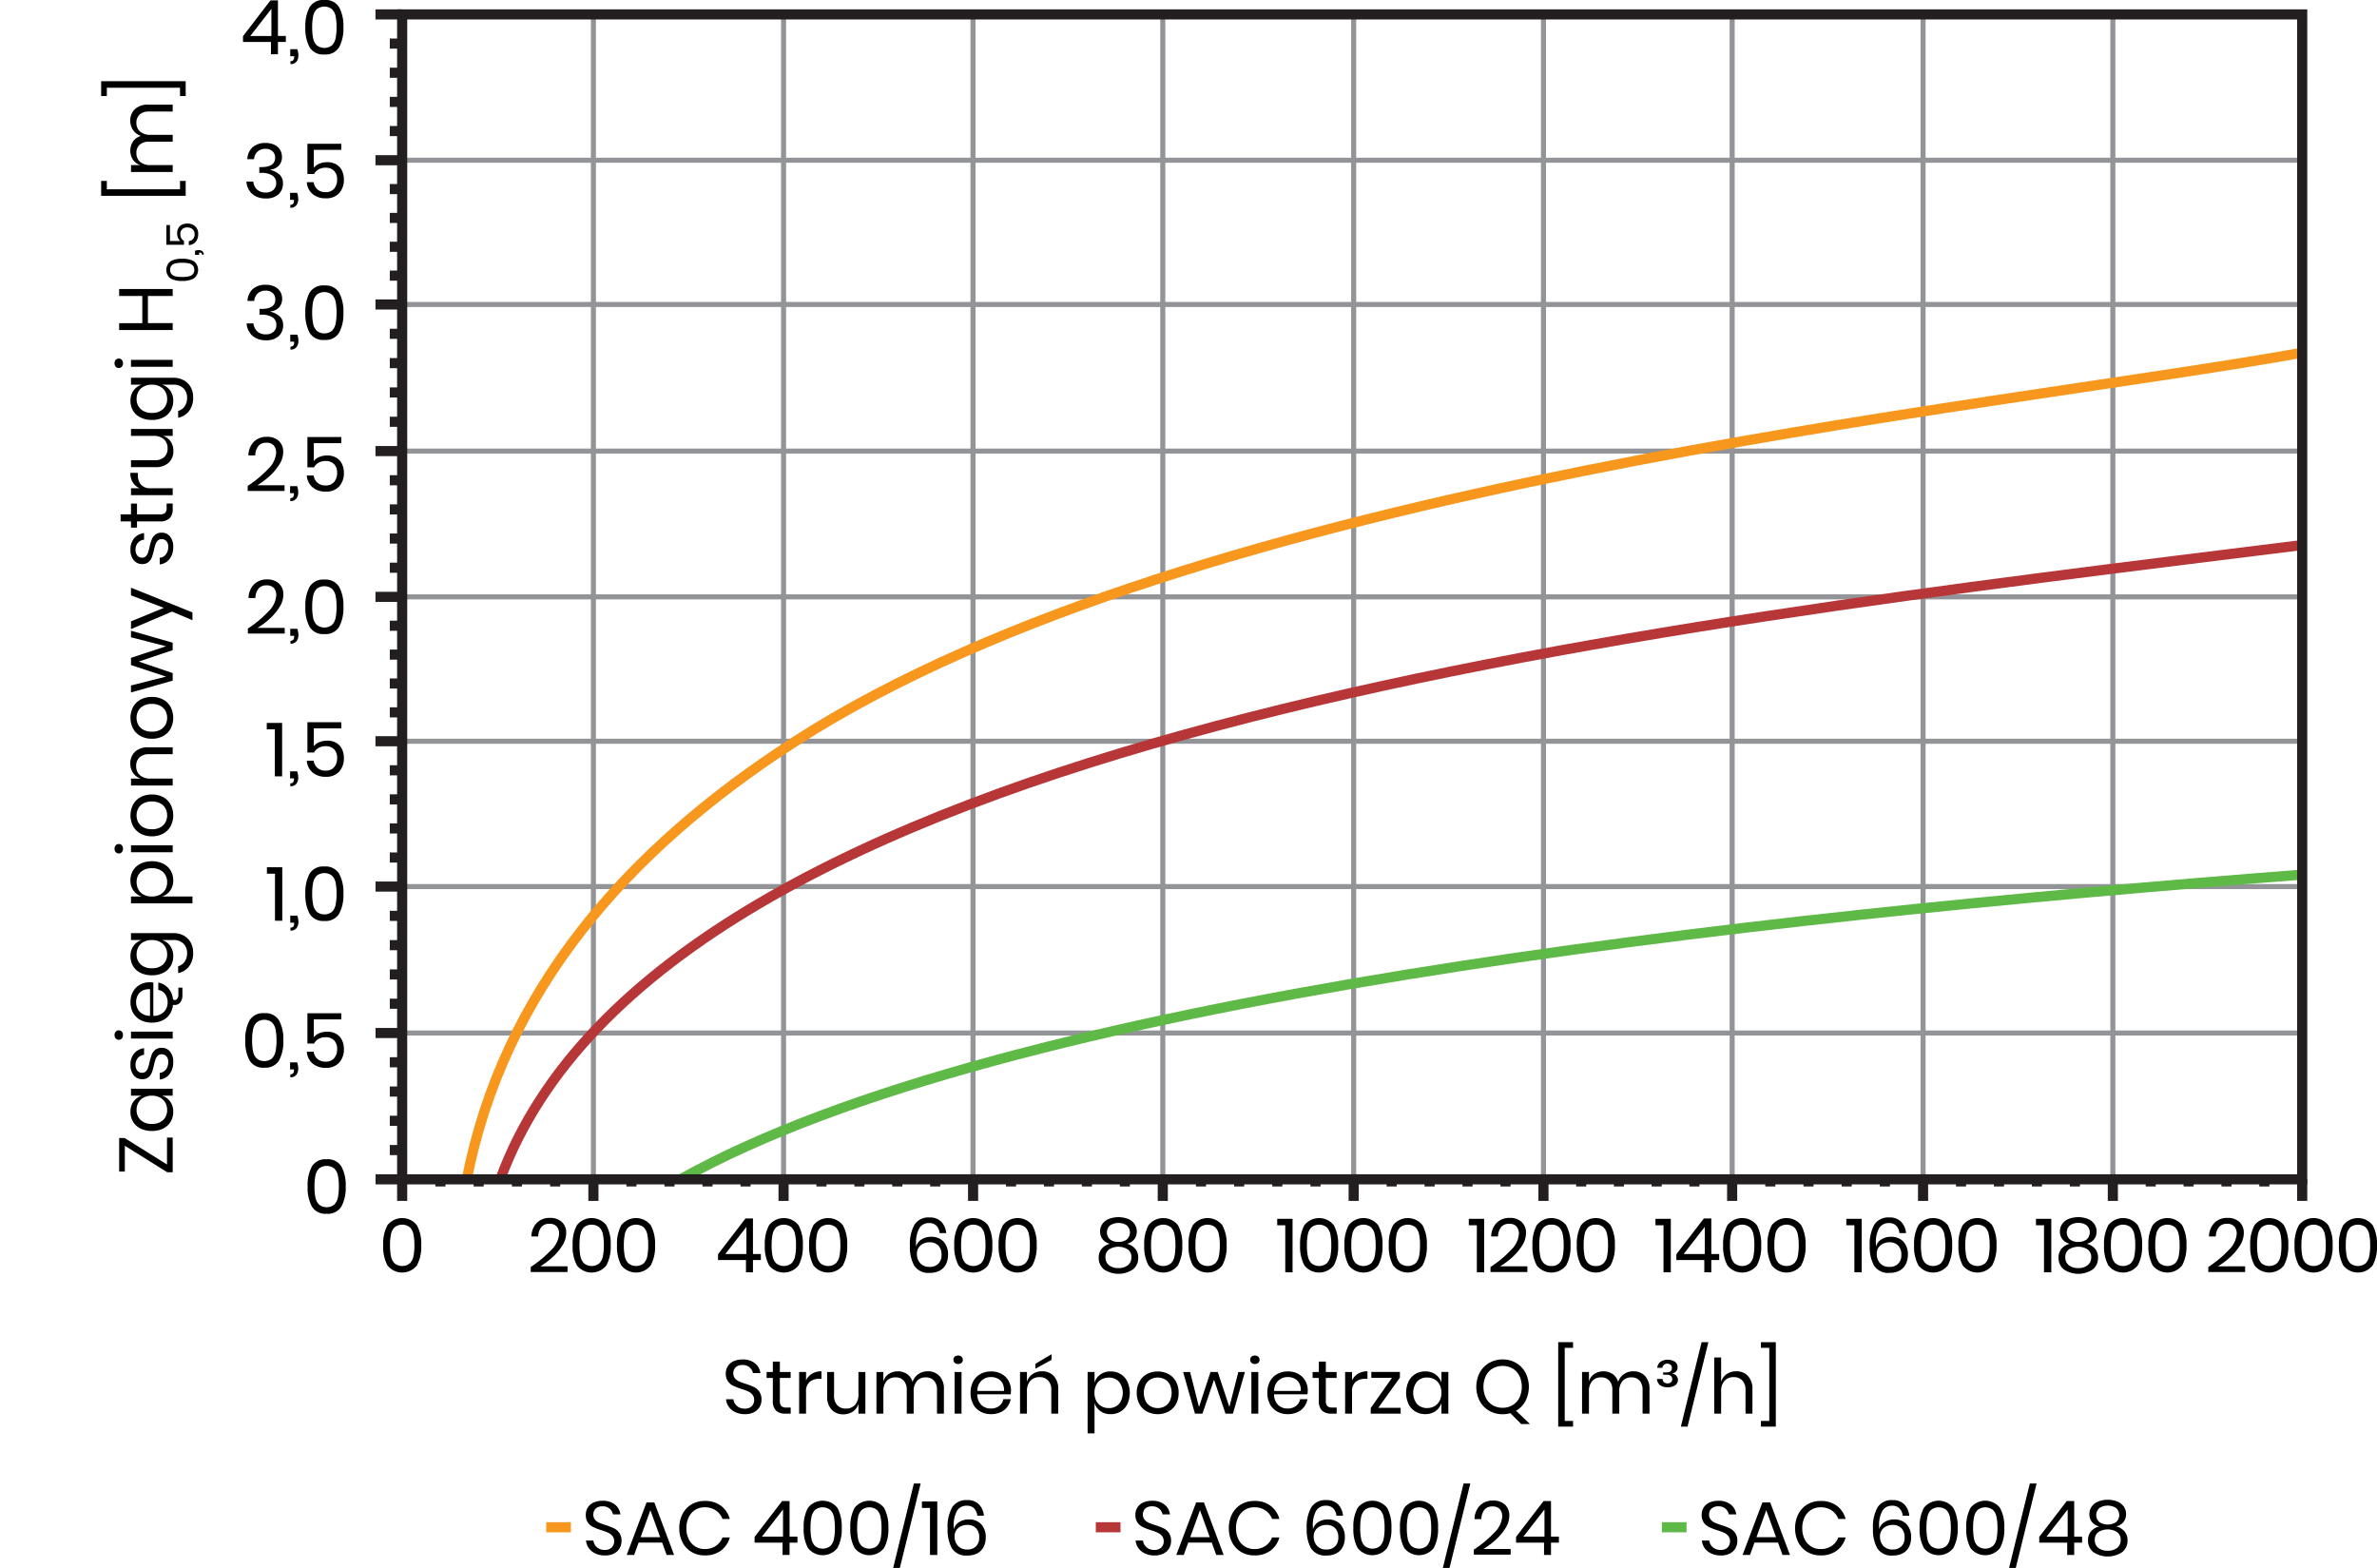 <svg xmlns="http://www.w3.org/2000/svg" xmlns:xlink="http://www.w3.org/1999/xlink" width="470" height="310" viewBox="0 0 470 310">
  <defs>
    <clipPath id="clip-path">
      <rect id="Rectangle_665" data-name="Rectangle 665" width="470" height="310" transform="translate(-20)" fill="none"/>
    </clipPath>
  </defs>
  <g id="char5-xl" transform="translate(20)">
    <g id="Group_1230" data-name="Group 1230" clip-path="url(#clip-path)">
      <path id="Path_1154" data-name="Path 1154" d="M323.171,306.084a2.715,2.715,0,0,1-1.1,1.051,3.743,3.743,0,0,1-1.818.4,4.37,4.37,0,0,1-1.87-.382,3.327,3.327,0,0,1-1.307-1.05,2.982,2.982,0,0,1-.563-1.523h1.457a2.064,2.064,0,0,0,1.059,1.583,2.35,2.35,0,0,0,1.179.277,1.874,1.874,0,0,0,1.382-.479,1.668,1.668,0,0,0,.481-1.231,1.59,1.59,0,0,0-.338-1.049,2.377,2.377,0,0,0-.834-.638,11.488,11.488,0,0,0-1.352-.5,13.788,13.788,0,0,1-1.614-.623,2.758,2.758,0,0,1-1.037-.877,2.561,2.561,0,0,1-.428-1.545,2.666,2.666,0,0,1,.4-1.455,2.62,2.62,0,0,1,1.142-.976,4.135,4.135,0,0,1,1.749-.344,3.772,3.772,0,0,1,2.479.757,2.9,2.9,0,0,1,1.066,1.928h-1.472a1.981,1.981,0,0,0-.646-1.11,2.033,2.033,0,0,0-1.427-.481,1.952,1.952,0,0,0-1.321.428,1.511,1.511,0,0,0-.5,1.208,1.494,1.494,0,0,0,.323,1,2.255,2.255,0,0,0,.8.6,13.25,13.25,0,0,0,1.321.486,13.526,13.526,0,0,1,1.645.631,2.776,2.776,0,0,1,1.059.907,2.714,2.714,0,0,1,.436,1.612,2.806,2.806,0,0,1-.361,1.4"/>
      <path id="Path_1155" data-name="Path 1155" d="M331.567,304.99h-4.655l-.887,2.445h-1.472l3.92-10.38h1.547l3.906,10.38h-1.473Zm-.39-1.065-1.938-5.341-1.937,5.341Z"/>
      <path id="Path_1156" data-name="Path 1156" d="M343.192,297.707a4.857,4.857,0,0,1,1.742,2.6h-1.442a3.531,3.531,0,0,0-1.307-1.673,3.8,3.8,0,0,0-2.208-.622,3.4,3.4,0,0,0-3.146,1.942,4.809,4.809,0,0,0-.473,2.2,4.737,4.737,0,0,0,.473,2.176,3.413,3.413,0,0,0,3.146,1.935,3.8,3.8,0,0,0,2.208-.622,3.536,3.536,0,0,0,1.307-1.673h1.442a4.858,4.858,0,0,1-1.742,2.6,5.164,5.164,0,0,1-3.2.952,5.023,5.023,0,0,1-2.629-.682,4.71,4.71,0,0,1-1.78-1.9,5.916,5.916,0,0,1-.638-2.783,5.991,5.991,0,0,1,.638-2.8,4.7,4.7,0,0,1,1.78-1.913,5.023,5.023,0,0,1,2.629-.683,5.164,5.164,0,0,1,3.2.953"/>
      <path id="Path_1157" data-name="Path 1157" d="M355.575,298.217a1.941,1.941,0,0,0-1.434-.518,2.166,2.166,0,0,0-1.931.99,5.837,5.837,0,0,0-.653,3.135l.015.555a2.352,2.352,0,0,1,1.036-1.432,3.4,3.4,0,0,1,1.908-.533,3.238,3.238,0,0,1,2.471.945,3.692,3.692,0,0,1,.894,2.641,4.042,4.042,0,0,1-.391,1.792,2.948,2.948,0,0,1-1.194,1.274,3.86,3.86,0,0,1-1.99.473,3.321,3.321,0,0,1-3.116-1.424,7.539,7.539,0,0,1-.849-3.871,7.946,7.946,0,0,1,.908-4.237,3.257,3.257,0,0,1,2.967-1.417,3.084,3.084,0,0,1,2.335.854,3.709,3.709,0,0,1,.969,2.235h-1.306a2.441,2.441,0,0,0-.639-1.462m-3.214,7.395a2.387,2.387,0,0,0,1.915.742,2.29,2.29,0,0,0,1.681-.622,2.341,2.341,0,0,0,.632-1.748,2.517,2.517,0,0,0-.632-1.852,2.338,2.338,0,0,0-1.741-.638,2.916,2.916,0,0,0-1.2.256,2.223,2.223,0,0,0-.931.771,2.145,2.145,0,0,0-.361,1.253,2.718,2.718,0,0,0,.639,1.838"/>
      <path id="Path_1158" data-name="Path 1158" d="M359.562,302.08a7.782,7.782,0,0,1,.841-3.953,3.7,3.7,0,0,1,5.836.008,7.729,7.729,0,0,1,.848,3.945,7.808,7.808,0,0,1-.848,3.975,3.7,3.7,0,0,1-5.836,0,7.864,7.864,0,0,1-.841-3.975m6.173,0a10.468,10.468,0,0,0-.188-2.16,2.691,2.691,0,0,0-.713-1.388,2.462,2.462,0,0,0-3.019,0,2.69,2.69,0,0,0-.713,1.388,10.468,10.468,0,0,0-.188,2.16,10.665,10.665,0,0,0,.188,2.182,2.732,2.732,0,0,0,.713,1.4,2.433,2.433,0,0,0,3.019,0,2.733,2.733,0,0,0,.713-1.4,10.665,10.665,0,0,0,.188-2.182"/>
      <path id="Path_1159" data-name="Path 1159" d="M368.784,302.08a7.782,7.782,0,0,1,.841-3.953,3.7,3.7,0,0,1,5.836.008,7.729,7.729,0,0,1,.848,3.945,7.807,7.807,0,0,1-.848,3.975,3.7,3.7,0,0,1-5.836,0,7.865,7.865,0,0,1-.841-3.975m6.173,0a10.468,10.468,0,0,0-.188-2.16,2.69,2.69,0,0,0-.713-1.388,2.462,2.462,0,0,0-3.019,0,2.691,2.691,0,0,0-.713,1.388,10.468,10.468,0,0,0-.188,2.16,10.664,10.664,0,0,0,.188,2.182,2.733,2.733,0,0,0,.713,1.4,2.433,2.433,0,0,0,3.019,0,2.732,2.732,0,0,0,.713-1.4,10.665,10.665,0,0,0,.188-2.182"/>
      <path id="Path_1160" data-name="Path 1160" d="M382.693,293.3,378.577,310h-1.322l4.1-16.7Z"/>
      <path id="Path_1161" data-name="Path 1161" d="M383.217,305v-1.139l5.437-7.08h1.474v7.034h1.561V305h-1.561v2.43h-1.383V305Zm5.619-6.555-4.177,5.37h4.177Z"/>
      <path id="Path_1162" data-name="Path 1162" d="M393.551,297.925a2.83,2.83,0,0,1,1.247-1.02,4.73,4.73,0,0,1,1.968-.375,4.674,4.674,0,0,1,1.959.375,2.843,2.843,0,0,1,1.24,1.02,2.557,2.557,0,0,1,.42,1.425,2.486,2.486,0,0,1-.48,1.529,2.605,2.605,0,0,1-1.457.916,3.117,3.117,0,0,1,1.637.991,2.629,2.629,0,0,1,.587,1.739,2.851,2.851,0,0,1-1.068,2.354,5.134,5.134,0,0,1-5.677,0,2.849,2.849,0,0,1-1.066-2.354,2.639,2.639,0,0,1,.578-1.739,3.066,3.066,0,0,1,1.629-.991,2.6,2.6,0,0,1-1.457-.916,2.479,2.479,0,0,1-.479-1.529,2.556,2.556,0,0,1,.419-1.425m1.337,8.108a2.889,2.889,0,0,0,1.878.562,2.841,2.841,0,0,0,1.863-.57,1.932,1.932,0,0,0,.689-1.575,1.793,1.793,0,0,0-.719-1.545,3.483,3.483,0,0,0-3.681,0,1.792,1.792,0,0,0-.721,1.545,1.926,1.926,0,0,0,.691,1.583m.211-5.1a3.079,3.079,0,0,0,3.327,0,1.878,1.878,0,0,0-.008-2.774,3.052,3.052,0,0,0-3.311,0,1.859,1.859,0,0,0-.008,2.774"/>
      <line id="Line_468" data-name="Line 468" x1="4.885" transform="translate(308.597 301.956)" fill="none" stroke="#5eb947" stroke-miterlimit="10" stroke-width="2"/>
      <path id="Path_1163" data-name="Path 1163" d="M102.533,306.084a2.726,2.726,0,0,1-1.1,1.05,3.731,3.731,0,0,1-1.818.4,4.369,4.369,0,0,1-1.87-.383,3.338,3.338,0,0,1-1.307-1.051,2.972,2.972,0,0,1-.563-1.521h1.457a2.064,2.064,0,0,0,1.059,1.582,2.34,2.34,0,0,0,1.179.277,1.874,1.874,0,0,0,1.382-.48,1.663,1.663,0,0,0,.481-1.23,1.588,1.588,0,0,0-.338-1.049,2.389,2.389,0,0,0-.834-.638,11.464,11.464,0,0,0-1.352-.5,13.456,13.456,0,0,1-1.614-.622,2.742,2.742,0,0,1-1.037-.878,2.555,2.555,0,0,1-.428-1.545,2.671,2.671,0,0,1,.4-1.455,2.618,2.618,0,0,1,1.142-.975,4.138,4.138,0,0,1,1.749-.344,3.778,3.778,0,0,1,2.479.757,2.9,2.9,0,0,1,1.066,1.927H101.2a1.982,1.982,0,0,0-.646-1.109,2.033,2.033,0,0,0-1.427-.481,1.952,1.952,0,0,0-1.321.428,1.711,1.711,0,0,0-.173,2.2,2.241,2.241,0,0,0,.8.6,13.173,13.173,0,0,0,1.321.488,13.565,13.565,0,0,1,1.645.629,2.8,2.8,0,0,1,1.059.908,2.711,2.711,0,0,1,.436,1.612,2.807,2.807,0,0,1-.361,1.4"/>
      <path id="Path_1164" data-name="Path 1164" d="M110.928,304.988h-4.655l-.887,2.446h-1.472l3.92-10.38h1.547l3.906,10.38h-1.473Zm-.39-1.064-1.938-5.34-1.937,5.34Z"/>
      <path id="Path_1165" data-name="Path 1165" d="M122.554,297.706a4.865,4.865,0,0,1,1.742,2.6h-1.442a3.524,3.524,0,0,0-1.307-1.672,3.785,3.785,0,0,0-2.208-.623,3.4,3.4,0,0,0-3.146,1.942,4.81,4.81,0,0,0-.473,2.2,4.722,4.722,0,0,0,.473,2.174,3.407,3.407,0,0,0,3.146,1.936,3.784,3.784,0,0,0,2.208-.623,3.533,3.533,0,0,0,1.307-1.672H124.3a4.866,4.866,0,0,1-1.742,2.6,5.164,5.164,0,0,1-3.2.952,5.022,5.022,0,0,1-2.629-.681,4.7,4.7,0,0,1-1.78-1.907,5.911,5.911,0,0,1-.638-2.781,5.989,5.989,0,0,1,.638-2.8,4.709,4.709,0,0,1,1.78-1.914,5.022,5.022,0,0,1,2.629-.681,5.164,5.164,0,0,1,3.2.952"/>
      <path id="Path_1166" data-name="Path 1166" d="M129.207,305v-1.141l5.437-7.08h1.473v7.035h1.561V305h-1.561v2.429h-1.383V305Zm5.618-6.555-4.176,5.369h4.176Z"/>
      <path id="Path_1167" data-name="Path 1167" d="M138.909,302.078a7.781,7.781,0,0,1,.841-3.952,3.707,3.707,0,0,1,5.836.008,7.727,7.727,0,0,1,.848,3.944,7.806,7.806,0,0,1-.848,3.976,3.7,3.7,0,0,1-5.836,0,7.864,7.864,0,0,1-.841-3.976m6.173,0a10.475,10.475,0,0,0-.188-2.16,2.691,2.691,0,0,0-.713-1.387,2.462,2.462,0,0,0-3.019,0,2.691,2.691,0,0,0-.713,1.387,10.475,10.475,0,0,0-.188,2.16,10.686,10.686,0,0,0,.188,2.184,2.744,2.744,0,0,0,.713,1.4,2.436,2.436,0,0,0,3.019,0,2.744,2.744,0,0,0,.713-1.4,10.686,10.686,0,0,0,.188-2.184"/>
      <path id="Path_1168" data-name="Path 1168" d="M148.131,302.078a7.781,7.781,0,0,1,.841-3.952,3.707,3.707,0,0,1,5.836.008,7.727,7.727,0,0,1,.848,3.944,7.806,7.806,0,0,1-.848,3.976,3.7,3.7,0,0,1-5.836,0,7.864,7.864,0,0,1-.841-3.976m6.173,0a10.475,10.475,0,0,0-.188-2.16,2.691,2.691,0,0,0-.713-1.387,2.462,2.462,0,0,0-3.019,0,2.691,2.691,0,0,0-.713,1.387,10.475,10.475,0,0,0-.188,2.16,10.686,10.686,0,0,0,.188,2.184,2.744,2.744,0,0,0,.713,1.4,2.436,2.436,0,0,0,3.019,0,2.744,2.744,0,0,0,.713-1.4,10.686,10.686,0,0,0,.188-2.184"/>
      <path id="Path_1169" data-name="Path 1169" d="M162.04,293.3,157.924,310H156.6l4.1-16.694Z"/>
      <path id="Path_1170" data-name="Path 1170" d="M162.294,298.134v-1.275h3.034v10.575h-1.441v-9.3Z"/>
      <path id="Path_1171" data-name="Path 1171" d="M172.6,298.216a1.941,1.941,0,0,0-1.434-.517,2.167,2.167,0,0,0-1.931.989,5.838,5.838,0,0,0-.653,3.136l.015.555a2.351,2.351,0,0,1,1.036-1.433,3.4,3.4,0,0,1,1.908-.532,3.238,3.238,0,0,1,2.471.944,3.691,3.691,0,0,1,.894,2.64,4.049,4.049,0,0,1-.391,1.793,2.957,2.957,0,0,1-1.194,1.275,3.87,3.87,0,0,1-1.99.473,3.318,3.318,0,0,1-3.116-1.426,7.531,7.531,0,0,1-.849-3.869,7.945,7.945,0,0,1,.908-4.238,3.256,3.256,0,0,1,2.967-1.418,3.081,3.081,0,0,1,2.335.855,3.709,3.709,0,0,1,.969,2.235h-1.306a2.444,2.444,0,0,0-.639-1.462m-3.214,7.395a2.39,2.39,0,0,0,1.915.742,2.283,2.283,0,0,0,1.681-.623,2.337,2.337,0,0,0,.632-1.747,2.518,2.518,0,0,0-.632-1.852,2.338,2.338,0,0,0-1.741-.637,2.914,2.914,0,0,0-1.2.254,2.22,2.22,0,0,0-.931.773,2.137,2.137,0,0,0-.361,1.252,2.718,2.718,0,0,0,.639,1.838"/>
      <line id="Line_469" data-name="Line 469" x1="4.885" transform="translate(88.001 301.957)" fill="none" stroke="#f7971d" stroke-miterlimit="10" stroke-width="2"/>
      <path id="Path_1172" data-name="Path 1172" d="M211.2,306.084a2.713,2.713,0,0,1-1.1,1.05,3.727,3.727,0,0,1-1.817.4,4.374,4.374,0,0,1-1.871-.383,3.335,3.335,0,0,1-1.306-1.051,2.954,2.954,0,0,1-.563-1.521h1.457a2.064,2.064,0,0,0,1.059,1.582,2.335,2.335,0,0,0,1.179.277,1.874,1.874,0,0,0,1.382-.48,1.666,1.666,0,0,0,.48-1.23,1.583,1.583,0,0,0-.338-1.049,2.389,2.389,0,0,0-.834-.638,11.507,11.507,0,0,0-1.351-.5,13.48,13.48,0,0,1-1.615-.622,2.739,2.739,0,0,1-1.036-.878,2.555,2.555,0,0,1-.428-1.545,2.663,2.663,0,0,1,.4-1.455,2.609,2.609,0,0,1,1.141-.975,4.139,4.139,0,0,1,1.75-.344,3.775,3.775,0,0,1,2.478.757,2.9,2.9,0,0,1,1.067,1.927h-1.473a1.986,1.986,0,0,0-.645-1.109,2.037,2.037,0,0,0-1.427-.481,1.955,1.955,0,0,0-1.322.428,1.711,1.711,0,0,0-.173,2.2,2.241,2.241,0,0,0,.8.6,13.207,13.207,0,0,0,1.322.488,13.631,13.631,0,0,1,1.645.629,2.8,2.8,0,0,1,1.059.908,2.711,2.711,0,0,1,.435,1.612,2.807,2.807,0,0,1-.361,1.4"/>
      <path id="Path_1173" data-name="Path 1173" d="M219.6,304.988h-4.656l-.886,2.446h-1.472l3.92-10.38h1.547l3.9,10.38h-1.472Zm-.391-1.064-1.937-5.34-1.938,5.34Z"/>
      <path id="Path_1174" data-name="Path 1174" d="M231.225,297.706a4.866,4.866,0,0,1,1.743,2.6h-1.443a3.522,3.522,0,0,0-1.306-1.672,3.785,3.785,0,0,0-2.208-.623,3.4,3.4,0,0,0-3.147,1.942,4.823,4.823,0,0,0-.473,2.2,4.735,4.735,0,0,0,.473,2.174,3.407,3.407,0,0,0,3.147,1.936,3.784,3.784,0,0,0,2.208-.623,3.531,3.531,0,0,0,1.306-1.672h1.443a4.868,4.868,0,0,1-1.743,2.6,5.162,5.162,0,0,1-3.2.952,5.025,5.025,0,0,1-2.629-.681,4.7,4.7,0,0,1-1.78-1.907,5.923,5.923,0,0,1-.638-2.781,6,6,0,0,1,.638-2.8,4.709,4.709,0,0,1,1.78-1.914,5.025,5.025,0,0,1,2.629-.681,5.162,5.162,0,0,1,3.2.952"/>
      <path id="Path_1175" data-name="Path 1175" d="M243.608,298.216a1.938,1.938,0,0,0-1.434-.517,2.165,2.165,0,0,0-1.93.989,5.828,5.828,0,0,0-.654,3.136l.016.555a2.347,2.347,0,0,1,1.036-1.433,3.4,3.4,0,0,1,1.907-.532,3.235,3.235,0,0,1,2.471.944,3.686,3.686,0,0,1,.894,2.64,4.035,4.035,0,0,1-.39,1.793,2.968,2.968,0,0,1-1.194,1.275,3.873,3.873,0,0,1-1.991.473,3.319,3.319,0,0,1-3.116-1.426,7.531,7.531,0,0,1-.849-3.869,7.944,7.944,0,0,1,.909-4.238,3.253,3.253,0,0,1,2.966-1.418,3.085,3.085,0,0,1,2.336.855,3.7,3.7,0,0,1,.968,2.235h-1.306a2.432,2.432,0,0,0-.639-1.462m-3.213,7.395a2.387,2.387,0,0,0,1.915.742,2.285,2.285,0,0,0,1.681-.623,2.34,2.34,0,0,0,.631-1.747,2.522,2.522,0,0,0-.631-1.852,2.339,2.339,0,0,0-1.742-.637,2.906,2.906,0,0,0-1.2.254,2.223,2.223,0,0,0-.932.773,2.137,2.137,0,0,0-.361,1.252,2.718,2.718,0,0,0,.64,1.838"/>
      <path id="Path_1176" data-name="Path 1176" d="M247.6,302.078a7.771,7.771,0,0,1,.841-3.952,3.706,3.706,0,0,1,5.835.008,7.717,7.717,0,0,1,.848,3.944,7.8,7.8,0,0,1-.848,3.976,3.7,3.7,0,0,1-5.835,0,7.853,7.853,0,0,1-.841-3.976m6.173,0a10.475,10.475,0,0,0-.188-2.16,2.685,2.685,0,0,0-.714-1.387,2.461,2.461,0,0,0-3.018,0,2.685,2.685,0,0,0-.714,1.387,10.475,10.475,0,0,0-.188,2.16,10.686,10.686,0,0,0,.188,2.184,2.738,2.738,0,0,0,.714,1.4,2.435,2.435,0,0,0,3.018,0,2.738,2.738,0,0,0,.714-1.4,10.686,10.686,0,0,0,.188-2.184"/>
      <path id="Path_1177" data-name="Path 1177" d="M256.818,302.078a7.77,7.77,0,0,1,.841-3.952,3.706,3.706,0,0,1,5.835.008,7.717,7.717,0,0,1,.848,3.944,7.8,7.8,0,0,1-.848,3.976,3.7,3.7,0,0,1-5.835,0,7.853,7.853,0,0,1-.841-3.976m6.173,0a10.475,10.475,0,0,0-.188-2.16,2.685,2.685,0,0,0-.714-1.387,2.461,2.461,0,0,0-3.018,0,2.685,2.685,0,0,0-.714,1.387,10.475,10.475,0,0,0-.188,2.16,10.686,10.686,0,0,0,.188,2.184,2.738,2.738,0,0,0,.714,1.4,2.435,2.435,0,0,0,3.018,0,2.738,2.738,0,0,0,.714-1.4,10.686,10.686,0,0,0,.188-2.184"/>
      <path id="Path_1178" data-name="Path 1178" d="M270.726,293.3,266.61,310h-1.321l4.1-16.694Z"/>
      <path id="Path_1179" data-name="Path 1179" d="M275.5,302.986a4.879,4.879,0,0,0,1.532-3.143,2.184,2.184,0,0,0-.457-1.447,1.828,1.828,0,0,0-1.48-.548,1.933,1.933,0,0,0-1.593.667,3.113,3.113,0,0,0-.6,1.838h-1.351a3.936,3.936,0,0,1,1.1-2.722,3.532,3.532,0,0,1,2.553-.953,3.363,3.363,0,0,1,2.358.795,2.9,2.9,0,0,1,.871,2.25,4.583,4.583,0,0,1-.774,2.438,10.938,10.938,0,0,1-1.937,2.295,14.969,14.969,0,0,1-2.4,1.792H278.7v1.125h-7.284v-.99a22.113,22.113,0,0,0,4.085-3.4"/>
      <path id="Path_1180" data-name="Path 1180" d="M279.767,305v-1.141l5.438-7.08h1.472v7.035h1.561V305h-1.561v2.429H285.3V305Zm5.618-6.555-4.175,5.369h4.175Z"/>
      <line id="Line_470" data-name="Line 470" x1="4.885" transform="translate(196.673 301.957)" fill="none" stroke="#b73637" stroke-miterlimit="10" stroke-width="2"/>
      <path id="Path_1181" data-name="Path 1181" d="M420.728,247.1a4.883,4.883,0,0,0,1.532-3.143,2.182,2.182,0,0,0-.458-1.447,1.826,1.826,0,0,0-1.48-.548,1.931,1.931,0,0,0-1.592.667,3.1,3.1,0,0,0-.6,1.838h-1.352a3.946,3.946,0,0,1,1.1-2.722,3.533,3.533,0,0,1,2.554-.953,3.363,3.363,0,0,1,2.357.795,2.894,2.894,0,0,1,.872,2.25,4.591,4.591,0,0,1-.774,2.438,10.967,10.967,0,0,1-1.937,2.295,15.083,15.083,0,0,1-2.4,1.793h5.376v1.125h-7.283V250.5a22.185,22.185,0,0,0,4.085-3.4"/>
      <path id="Path_1182" data-name="Path 1182" d="M424.932,246.194a7.779,7.779,0,0,1,.841-3.951,3.707,3.707,0,0,1,5.836.008,7.726,7.726,0,0,1,.848,3.943,7.81,7.81,0,0,1-.848,3.977,3.7,3.7,0,0,1-5.836,0,7.868,7.868,0,0,1-.841-3.977m6.173,0a10.461,10.461,0,0,0-.188-2.158,2.691,2.691,0,0,0-.713-1.388,2.462,2.462,0,0,0-3.019,0,2.69,2.69,0,0,0-.713,1.388,10.461,10.461,0,0,0-.188,2.158,10.679,10.679,0,0,0,.188,2.184,2.744,2.744,0,0,0,.713,1.4,2.436,2.436,0,0,0,3.019,0,2.744,2.744,0,0,0,.713-1.4,10.679,10.679,0,0,0,.188-2.184"/>
      <path id="Path_1183" data-name="Path 1183" d="M433.7,246.194a7.758,7.758,0,0,1,.842-3.951,3.7,3.7,0,0,1,5.834.008,7.715,7.715,0,0,1,.848,3.943,7.8,7.8,0,0,1-.848,3.977,3.7,3.7,0,0,1-5.834,0,7.846,7.846,0,0,1-.842-3.977m6.174,0a10.453,10.453,0,0,0-.189-2.158,2.684,2.684,0,0,0-.714-1.388,2.461,2.461,0,0,0-3.018,0,2.684,2.684,0,0,0-.714,1.388,10.461,10.461,0,0,0-.188,2.158,10.679,10.679,0,0,0,.188,2.184,2.737,2.737,0,0,0,.714,1.4,2.435,2.435,0,0,0,3.018,0,2.737,2.737,0,0,0,.714-1.4,10.671,10.671,0,0,0,.189-2.184"/>
      <path id="Path_1184" data-name="Path 1184" d="M442.476,246.194a7.769,7.769,0,0,1,.841-3.951,3.706,3.706,0,0,1,5.835.008,7.716,7.716,0,0,1,.848,3.943,7.8,7.8,0,0,1-.848,3.977,3.7,3.7,0,0,1-5.835,0,7.858,7.858,0,0,1-.841-3.977m6.173,0a10.461,10.461,0,0,0-.188-2.158,2.684,2.684,0,0,0-.714-1.388,2.461,2.461,0,0,0-3.018,0,2.684,2.684,0,0,0-.714,1.388,10.461,10.461,0,0,0-.188,2.158,10.679,10.679,0,0,0,.188,2.184,2.737,2.737,0,0,0,.714,1.4,2.435,2.435,0,0,0,3.018,0,2.737,2.737,0,0,0,.714-1.4,10.679,10.679,0,0,0,.188-2.184"/>
      <path id="Path_1185" data-name="Path 1185" d="M55.766,246.194a7.769,7.769,0,0,1,.841-3.951,3.706,3.706,0,0,1,5.835.008,7.715,7.715,0,0,1,.848,3.943,7.8,7.8,0,0,1-.848,3.977,3.7,3.7,0,0,1-5.835,0,7.857,7.857,0,0,1-.841-3.977m6.173,0a10.461,10.461,0,0,0-.188-2.158,2.684,2.684,0,0,0-.714-1.388,2.461,2.461,0,0,0-3.018,0,2.684,2.684,0,0,0-.714,1.388,10.461,10.461,0,0,0-.188,2.158,10.679,10.679,0,0,0,.188,2.184,2.737,2.737,0,0,0,.714,1.4,2.435,2.435,0,0,0,3.018,0,2.737,2.737,0,0,0,.714-1.4,10.679,10.679,0,0,0,.188-2.184"/>
      <path id="Path_1186" data-name="Path 1186" d="M121.971,249.121V247.98l5.437-7.08h1.473v7.035h1.561v1.186h-1.561v2.429H127.5v-2.429Zm5.618-6.556-4.176,5.37h4.176Z"/>
      <path id="Path_1187" data-name="Path 1187" d="M131.223,246.194a7.769,7.769,0,0,1,.841-3.951,3.706,3.706,0,0,1,5.835.008,7.715,7.715,0,0,1,.848,3.943,7.8,7.8,0,0,1-.848,3.977,3.7,3.7,0,0,1-5.835,0,7.857,7.857,0,0,1-.841-3.977m6.173,0a10.461,10.461,0,0,0-.188-2.158,2.684,2.684,0,0,0-.714-1.388,2.461,2.461,0,0,0-3.018,0,2.684,2.684,0,0,0-.714,1.388,10.461,10.461,0,0,0-.188,2.158,10.679,10.679,0,0,0,.188,2.184,2.737,2.737,0,0,0,.714,1.4,2.435,2.435,0,0,0,3.018,0,2.737,2.737,0,0,0,.714-1.4,10.679,10.679,0,0,0,.188-2.184"/>
      <path id="Path_1188" data-name="Path 1188" d="M139.994,246.194a7.769,7.769,0,0,1,.841-3.951,3.706,3.706,0,0,1,5.835.008,7.715,7.715,0,0,1,.848,3.943,7.8,7.8,0,0,1-.848,3.977,3.7,3.7,0,0,1-5.835,0,7.857,7.857,0,0,1-.841-3.977m6.173,0a10.461,10.461,0,0,0-.188-2.158,2.684,2.684,0,0,0-.714-1.388,2.461,2.461,0,0,0-3.018,0,2.684,2.684,0,0,0-.714,1.388,10.461,10.461,0,0,0-.188,2.158,10.679,10.679,0,0,0,.188,2.184,2.737,2.737,0,0,0,.714,1.4,2.435,2.435,0,0,0,3.018,0,2.737,2.737,0,0,0,.714-1.4,10.679,10.679,0,0,0,.188-2.184"/>
      <path id="Path_1189" data-name="Path 1189" d="M89.021,247.1a4.883,4.883,0,0,0,1.532-3.143,2.182,2.182,0,0,0-.458-1.447,1.826,1.826,0,0,0-1.48-.548,1.931,1.931,0,0,0-1.592.667,3.1,3.1,0,0,0-.6,1.838H85.071a3.946,3.946,0,0,1,1.1-2.722,3.533,3.533,0,0,1,2.554-.953,3.363,3.363,0,0,1,2.357.795,2.894,2.894,0,0,1,.872,2.25,4.591,4.591,0,0,1-.774,2.438,10.967,10.967,0,0,1-1.937,2.295,15.083,15.083,0,0,1-2.4,1.793H92.22v1.125H84.936V250.5a22.185,22.185,0,0,0,4.085-3.4"/>
      <path id="Path_1190" data-name="Path 1190" d="M93.226,246.194a7.779,7.779,0,0,1,.841-3.951,3.707,3.707,0,0,1,5.836.008,7.726,7.726,0,0,1,.848,3.943,7.81,7.81,0,0,1-.848,3.977,3.7,3.7,0,0,1-5.836,0,7.868,7.868,0,0,1-.841-3.977m6.173,0a10.461,10.461,0,0,0-.188-2.158,2.69,2.69,0,0,0-.713-1.388,2.462,2.462,0,0,0-3.019,0,2.69,2.69,0,0,0-.713,1.388,10.461,10.461,0,0,0-.188,2.158,10.679,10.679,0,0,0,.188,2.184,2.744,2.744,0,0,0,.713,1.4,2.436,2.436,0,0,0,3.019,0,2.744,2.744,0,0,0,.713-1.4,10.679,10.679,0,0,0,.188-2.184"/>
      <path id="Path_1191" data-name="Path 1191" d="M102,246.194a7.769,7.769,0,0,1,.841-3.951,3.706,3.706,0,0,1,5.835.008,7.715,7.715,0,0,1,.848,3.943,7.8,7.8,0,0,1-.848,3.977,3.7,3.7,0,0,1-5.835,0,7.857,7.857,0,0,1-.841-3.977m6.173,0a10.461,10.461,0,0,0-.188-2.158,2.684,2.684,0,0,0-.714-1.388,2.461,2.461,0,0,0-3.018,0,2.684,2.684,0,0,0-.714,1.388,10.461,10.461,0,0,0-.188,2.158,10.679,10.679,0,0,0,.188,2.184,2.737,2.737,0,0,0,.714,1.4,2.435,2.435,0,0,0,3.018,0,2.737,2.737,0,0,0,.714-1.4,10.679,10.679,0,0,0,.188-2.184"/>
      <path id="Path_1192" data-name="Path 1192" d="M165.149,242.333a1.938,1.938,0,0,0-1.434-.518,2.164,2.164,0,0,0-1.93.99,5.826,5.826,0,0,0-.654,3.135l.016.556a2.344,2.344,0,0,1,1.036-1.433,3.4,3.4,0,0,1,1.907-.532,3.235,3.235,0,0,1,2.471.944,3.692,3.692,0,0,1,.894,2.641,4.048,4.048,0,0,1-.39,1.792,2.968,2.968,0,0,1-1.194,1.275,3.873,3.873,0,0,1-1.991.473,3.321,3.321,0,0,1-3.116-1.426,7.53,7.53,0,0,1-.849-3.87,7.943,7.943,0,0,1,.909-4.237,3.254,3.254,0,0,1,2.966-1.417,3.088,3.088,0,0,1,2.336.854,3.7,3.7,0,0,1,.968,2.235h-1.306a2.435,2.435,0,0,0-.639-1.462m-3.214,7.4a2.387,2.387,0,0,0,1.916.742,2.288,2.288,0,0,0,1.681-.622,2.344,2.344,0,0,0,.631-1.748,2.524,2.524,0,0,0-.631-1.852,2.339,2.339,0,0,0-1.742-.638,2.916,2.916,0,0,0-1.2.256,2.217,2.217,0,0,0-.931.772,2.14,2.14,0,0,0-.361,1.252,2.723,2.723,0,0,0,.639,1.838"/>
      <path id="Path_1193" data-name="Path 1193" d="M168.686,246.194a7.779,7.779,0,0,1,.841-3.951,3.707,3.707,0,0,1,5.836.008,7.726,7.726,0,0,1,.848,3.943,7.811,7.811,0,0,1-.848,3.977,3.7,3.7,0,0,1-5.836,0,7.868,7.868,0,0,1-.841-3.977m6.173,0a10.461,10.461,0,0,0-.188-2.158,2.69,2.69,0,0,0-.713-1.388,2.462,2.462,0,0,0-3.019,0,2.69,2.69,0,0,0-.713,1.388,10.461,10.461,0,0,0-.188,2.158,10.679,10.679,0,0,0,.188,2.184,2.744,2.744,0,0,0,.713,1.4,2.436,2.436,0,0,0,3.019,0,2.744,2.744,0,0,0,.713-1.4,10.679,10.679,0,0,0,.188-2.184"/>
      <path id="Path_1194" data-name="Path 1194" d="M177.458,246.194a7.769,7.769,0,0,1,.841-3.951,3.706,3.706,0,0,1,5.835.008,7.715,7.715,0,0,1,.848,3.943,7.8,7.8,0,0,1-.848,3.977,3.7,3.7,0,0,1-5.835,0,7.857,7.857,0,0,1-.841-3.977m6.173,0a10.461,10.461,0,0,0-.188-2.158,2.684,2.684,0,0,0-.714-1.388,2.461,2.461,0,0,0-3.018,0,2.684,2.684,0,0,0-.714,1.388,10.461,10.461,0,0,0-.188,2.158,10.679,10.679,0,0,0,.188,2.184,2.737,2.737,0,0,0,.714,1.4,2.435,2.435,0,0,0,3.018,0,2.737,2.737,0,0,0,.714-1.4,10.679,10.679,0,0,0,.188-2.184"/>
      <path id="Path_1195" data-name="Path 1195" d="M197.939,242.04a2.83,2.83,0,0,1,1.247-1.02,5.328,5.328,0,0,1,3.927,0,2.854,2.854,0,0,1,1.24,1.02,2.565,2.565,0,0,1,.42,1.425,2.483,2.483,0,0,1-.481,1.53,2.611,2.611,0,0,1-1.457.915,3.114,3.114,0,0,1,1.637.99,2.63,2.63,0,0,1,.587,1.74,2.853,2.853,0,0,1-1.067,2.355,5.139,5.139,0,0,1-5.677,0,2.853,2.853,0,0,1-1.067-2.355,2.646,2.646,0,0,1,.579-1.74,3.072,3.072,0,0,1,1.629-.99,2.6,2.6,0,0,1-1.457-.915,2.483,2.483,0,0,1-.48-1.53,2.549,2.549,0,0,1,.42-1.425m1.337,8.108a2.886,2.886,0,0,0,1.877.562,2.84,2.84,0,0,0,1.863-.57,1.932,1.932,0,0,0,.69-1.575,1.791,1.791,0,0,0-.72-1.545,3.487,3.487,0,0,0-3.68,0,1.79,1.79,0,0,0-.722,1.545,1.926,1.926,0,0,0,.692,1.583m.21-5.1a2.615,2.615,0,0,0,1.667.488,2.584,2.584,0,0,0,1.66-.488,1.879,1.879,0,0,0-.007-2.774,3.054,3.054,0,0,0-3.312,0,1.861,1.861,0,0,0-.008,2.774"/>
      <path id="Path_1196" data-name="Path 1196" d="M206.245,246.194a7.769,7.769,0,0,1,.841-3.951,3.706,3.706,0,0,1,5.835.008,7.715,7.715,0,0,1,.848,3.943,7.8,7.8,0,0,1-.848,3.977,3.7,3.7,0,0,1-5.835,0,7.857,7.857,0,0,1-.841-3.977m6.173,0a10.461,10.461,0,0,0-.188-2.158,2.684,2.684,0,0,0-.714-1.388,2.461,2.461,0,0,0-3.018,0,2.684,2.684,0,0,0-.714,1.388,10.461,10.461,0,0,0-.188,2.158,10.679,10.679,0,0,0,.188,2.184,2.737,2.737,0,0,0,.714,1.4,2.435,2.435,0,0,0,3.018,0,2.737,2.737,0,0,0,.714-1.4,10.679,10.679,0,0,0,.188-2.184"/>
      <path id="Path_1197" data-name="Path 1197" d="M215.016,246.194a7.779,7.779,0,0,1,.841-3.951,3.707,3.707,0,0,1,5.836.008,7.726,7.726,0,0,1,.848,3.943,7.81,7.81,0,0,1-.848,3.977,3.7,3.7,0,0,1-5.836,0,7.868,7.868,0,0,1-.841-3.977m6.173,0a10.461,10.461,0,0,0-.188-2.158,2.69,2.69,0,0,0-.713-1.388,2.462,2.462,0,0,0-3.019,0,2.69,2.69,0,0,0-.713,1.388,10.461,10.461,0,0,0-.188,2.158,10.679,10.679,0,0,0,.188,2.184,2.744,2.744,0,0,0,.713,1.4,2.436,2.436,0,0,0,3.019,0,2.744,2.744,0,0,0,.713-1.4,10.679,10.679,0,0,0,.188-2.184"/>
      <path id="Path_1198" data-name="Path 1198" d="M232.542,242.25v-1.275h3.034V251.55h-1.442v-9.3Z"/>
      <path id="Path_1199" data-name="Path 1199" d="M237.063,246.194a7.779,7.779,0,0,1,.841-3.951,3.707,3.707,0,0,1,5.836.008,7.726,7.726,0,0,1,.848,3.943,7.811,7.811,0,0,1-.848,3.977,3.7,3.7,0,0,1-5.836,0,7.868,7.868,0,0,1-.841-3.977m6.173,0a10.461,10.461,0,0,0-.188-2.158,2.69,2.69,0,0,0-.713-1.388,2.462,2.462,0,0,0-3.019,0,2.69,2.69,0,0,0-.713,1.388,10.461,10.461,0,0,0-.188,2.158,10.679,10.679,0,0,0,.188,2.184,2.744,2.744,0,0,0,.713,1.4,2.436,2.436,0,0,0,3.019,0,2.744,2.744,0,0,0,.713-1.4,10.679,10.679,0,0,0,.188-2.184"/>
      <path id="Path_1200" data-name="Path 1200" d="M245.834,246.194a7.779,7.779,0,0,1,.841-3.951,3.707,3.707,0,0,1,5.836.008,7.726,7.726,0,0,1,.848,3.943,7.81,7.81,0,0,1-.848,3.977,3.7,3.7,0,0,1-5.836,0,7.868,7.868,0,0,1-.841-3.977m6.173,0a10.461,10.461,0,0,0-.188-2.158,2.69,2.69,0,0,0-.713-1.388,2.462,2.462,0,0,0-3.019,0,2.69,2.69,0,0,0-.713,1.388,10.461,10.461,0,0,0-.188,2.158,10.679,10.679,0,0,0,.188,2.184,2.744,2.744,0,0,0,.713,1.4,2.436,2.436,0,0,0,3.019,0,2.744,2.744,0,0,0,.713-1.4,10.679,10.679,0,0,0,.188-2.184"/>
      <path id="Path_1201" data-name="Path 1201" d="M254.606,246.194a7.769,7.769,0,0,1,.841-3.951,3.706,3.706,0,0,1,5.835.008,7.716,7.716,0,0,1,.848,3.943,7.8,7.8,0,0,1-.848,3.977,3.7,3.7,0,0,1-5.835,0,7.857,7.857,0,0,1-.841-3.977m6.173,0a10.461,10.461,0,0,0-.188-2.158,2.684,2.684,0,0,0-.714-1.388,2.461,2.461,0,0,0-3.018,0,2.684,2.684,0,0,0-.714,1.388,10.461,10.461,0,0,0-.188,2.158,10.679,10.679,0,0,0,.188,2.184,2.737,2.737,0,0,0,.714,1.4,2.435,2.435,0,0,0,3.018,0,2.737,2.737,0,0,0,.714-1.4,10.679,10.679,0,0,0,.188-2.184"/>
      <path id="Path_1202" data-name="Path 1202" d="M270.423,242.25v-1.275h3.034V251.55h-1.442v-9.3Z"/>
      <path id="Path_1203" data-name="Path 1203" d="M278.8,247.1a4.879,4.879,0,0,0,1.532-3.143,2.182,2.182,0,0,0-.457-1.447,1.83,1.83,0,0,0-1.481-.548,1.933,1.933,0,0,0-1.592.667,3.1,3.1,0,0,0-.6,1.838h-1.351a3.941,3.941,0,0,1,1.1-2.722,3.532,3.532,0,0,1,2.554-.953,3.363,3.363,0,0,1,2.358.795,2.9,2.9,0,0,1,.871,2.25,4.591,4.591,0,0,1-.774,2.438,10.938,10.938,0,0,1-1.937,2.295,15.038,15.038,0,0,1-2.4,1.793H282v1.125h-7.283V250.5a22.184,22.184,0,0,0,4.085-3.4"/>
      <path id="Path_1204" data-name="Path 1204" d="M283.01,246.194a7.769,7.769,0,0,1,.841-3.951,3.706,3.706,0,0,1,5.835.008,7.715,7.715,0,0,1,.848,3.943,7.8,7.8,0,0,1-.848,3.977,3.7,3.7,0,0,1-5.835,0,7.857,7.857,0,0,1-.841-3.977m6.172,0a10.461,10.461,0,0,0-.188-2.158,2.69,2.69,0,0,0-.713-1.388,2.071,2.071,0,0,0-1.516-.517,2.05,2.05,0,0,0-1.5.517,2.684,2.684,0,0,0-.714,1.388,10.461,10.461,0,0,0-.188,2.158,10.679,10.679,0,0,0,.188,2.184,2.737,2.737,0,0,0,.714,1.4,2.033,2.033,0,0,0,1.5.524,2.053,2.053,0,0,0,1.516-.524,2.744,2.744,0,0,0,.713-1.4,10.679,10.679,0,0,0,.188-2.184"/>
      <path id="Path_1205" data-name="Path 1205" d="M291.781,246.194a7.769,7.769,0,0,1,.841-3.951,3.706,3.706,0,0,1,5.835.008,7.715,7.715,0,0,1,.848,3.943,7.8,7.8,0,0,1-.848,3.977,3.7,3.7,0,0,1-5.835,0,7.857,7.857,0,0,1-.841-3.977m6.172,0a10.461,10.461,0,0,0-.188-2.158,2.69,2.69,0,0,0-.713-1.388,2.071,2.071,0,0,0-1.516-.517,2.05,2.05,0,0,0-1.5.517,2.684,2.684,0,0,0-.714,1.388,10.461,10.461,0,0,0-.188,2.158,10.679,10.679,0,0,0,.188,2.184,2.737,2.737,0,0,0,.714,1.4,2.033,2.033,0,0,0,1.5.524,2.053,2.053,0,0,0,1.516-.524,2.744,2.744,0,0,0,.713-1.4,10.679,10.679,0,0,0,.188-2.184"/>
      <path id="Path_1206" data-name="Path 1206" d="M307.332,242.25v-1.275h3.034V251.55h-1.441v-9.3Z"/>
      <path id="Path_1207" data-name="Path 1207" d="M311.462,249.121V247.98l5.438-7.08h1.472v7.035h1.561v1.186h-1.561v2.429H316.99v-2.429Zm5.618-6.556-4.175,5.37h4.175Z"/>
      <path id="Path_1208" data-name="Path 1208" d="M320.715,246.194a7.769,7.769,0,0,1,.841-3.951,3.706,3.706,0,0,1,5.835.008,7.715,7.715,0,0,1,.848,3.943,7.8,7.8,0,0,1-.848,3.977,3.7,3.7,0,0,1-5.835,0,7.857,7.857,0,0,1-.841-3.977m6.173,0a10.461,10.461,0,0,0-.188-2.158,2.691,2.691,0,0,0-.714-1.388,2.461,2.461,0,0,0-3.018,0,2.684,2.684,0,0,0-.714,1.388,10.461,10.461,0,0,0-.188,2.158,10.679,10.679,0,0,0,.188,2.184,2.737,2.737,0,0,0,.714,1.4,2.435,2.435,0,0,0,3.018,0,2.745,2.745,0,0,0,.714-1.4,10.679,10.679,0,0,0,.188-2.184"/>
      <path id="Path_1209" data-name="Path 1209" d="M329.486,246.194a7.779,7.779,0,0,1,.841-3.951,3.707,3.707,0,0,1,5.836.008,7.726,7.726,0,0,1,.848,3.943,7.81,7.81,0,0,1-.848,3.977,3.7,3.7,0,0,1-5.836,0,7.868,7.868,0,0,1-.841-3.977m6.173,0a10.461,10.461,0,0,0-.188-2.158,2.69,2.69,0,0,0-.713-1.388,2.462,2.462,0,0,0-3.019,0,2.69,2.69,0,0,0-.713,1.388,10.461,10.461,0,0,0-.188,2.158,10.679,10.679,0,0,0,.188,2.184,2.744,2.744,0,0,0,.713,1.4,2.436,2.436,0,0,0,3.019,0,2.744,2.744,0,0,0,.713-1.4,10.679,10.679,0,0,0,.188-2.184"/>
      <path id="Path_1210" data-name="Path 1210" d="M345.073,242.25v-1.275h3.034V251.55h-1.441v-9.3Z"/>
      <path id="Path_1211" data-name="Path 1211" d="M354.933,242.333a1.938,1.938,0,0,0-1.434-.518,2.164,2.164,0,0,0-1.93.99,5.826,5.826,0,0,0-.654,3.135l.016.556a2.344,2.344,0,0,1,1.036-1.433,3.4,3.4,0,0,1,1.907-.532,3.235,3.235,0,0,1,2.471.944,3.692,3.692,0,0,1,.894,2.641,4.048,4.048,0,0,1-.39,1.792,2.968,2.968,0,0,1-1.194,1.275,3.874,3.874,0,0,1-1.991.473,3.321,3.321,0,0,1-3.116-1.426,7.53,7.53,0,0,1-.849-3.87,7.943,7.943,0,0,1,.909-4.237,3.254,3.254,0,0,1,2.966-1.417,3.088,3.088,0,0,1,2.336.854,3.7,3.7,0,0,1,.968,2.235h-1.306a2.435,2.435,0,0,0-.639-1.462m-3.214,7.4a2.387,2.387,0,0,0,1.916.742,2.288,2.288,0,0,0,1.681-.622,2.344,2.344,0,0,0,.631-1.748,2.524,2.524,0,0,0-.631-1.852,2.339,2.339,0,0,0-1.742-.638,2.916,2.916,0,0,0-1.2.256,2.217,2.217,0,0,0-.931.772,2.139,2.139,0,0,0-.361,1.252,2.723,2.723,0,0,0,.639,1.838"/>
      <path id="Path_1212" data-name="Path 1212" d="M358.47,246.194a7.779,7.779,0,0,1,.841-3.951,3.707,3.707,0,0,1,5.836.008,7.726,7.726,0,0,1,.848,3.943,7.81,7.81,0,0,1-.848,3.977,3.7,3.7,0,0,1-5.836,0,7.868,7.868,0,0,1-.841-3.977m6.173,0a10.461,10.461,0,0,0-.188-2.158,2.69,2.69,0,0,0-.713-1.388,2.462,2.462,0,0,0-3.019,0,2.69,2.69,0,0,0-.713,1.388,10.461,10.461,0,0,0-.188,2.158,10.679,10.679,0,0,0,.188,2.184,2.744,2.744,0,0,0,.713,1.4,2.436,2.436,0,0,0,3.019,0,2.744,2.744,0,0,0,.713-1.4,10.679,10.679,0,0,0,.188-2.184"/>
      <path id="Path_1213" data-name="Path 1213" d="M367.241,246.194a7.779,7.779,0,0,1,.841-3.951,3.707,3.707,0,0,1,5.836.008,7.726,7.726,0,0,1,.848,3.943,7.81,7.81,0,0,1-.848,3.977,3.7,3.7,0,0,1-5.836,0,7.868,7.868,0,0,1-.841-3.977m6.173,0a10.461,10.461,0,0,0-.188-2.158,2.69,2.69,0,0,0-.713-1.388,2.462,2.462,0,0,0-3.019,0,2.691,2.691,0,0,0-.713,1.388,10.461,10.461,0,0,0-.188,2.158,10.679,10.679,0,0,0,.188,2.184,2.744,2.744,0,0,0,.713,1.4,2.436,2.436,0,0,0,3.019,0,2.744,2.744,0,0,0,.713-1.4,10.679,10.679,0,0,0,.188-2.184"/>
      <path id="Path_1214" data-name="Path 1214" d="M382.571,242.25v-1.275H385.6V251.55h-1.442v-9.3Z"/>
      <path id="Path_1215" data-name="Path 1215" d="M387.722,242.04a2.841,2.841,0,0,1,1.247-1.02,5.331,5.331,0,0,1,3.928,0,2.851,2.851,0,0,1,1.239,1.02,2.557,2.557,0,0,1,.42,1.425,2.489,2.489,0,0,1-.48,1.53,2.614,2.614,0,0,1-1.457.915,3.118,3.118,0,0,1,1.637.99,2.635,2.635,0,0,1,.586,1.74,2.853,2.853,0,0,1-1.067,2.355,5.139,5.139,0,0,1-5.677,0,2.852,2.852,0,0,1-1.066-2.355,2.651,2.651,0,0,1,.578-1.74,3.074,3.074,0,0,1,1.63-.99,2.6,2.6,0,0,1-1.457-.915,2.484,2.484,0,0,1-.481-1.53,2.557,2.557,0,0,1,.42-1.425m1.337,8.108a2.886,2.886,0,0,0,1.877.562,2.84,2.84,0,0,0,1.863-.57,1.929,1.929,0,0,0,.691-1.575,1.789,1.789,0,0,0-.721-1.545,3.487,3.487,0,0,0-3.68,0,1.792,1.792,0,0,0-.721,1.545,1.926,1.926,0,0,0,.691,1.583m.21-5.1a2.616,2.616,0,0,0,1.667.488,2.587,2.587,0,0,0,1.661-.488,1.878,1.878,0,0,0-.008-2.774,2.584,2.584,0,0,0-1.653-.488,2.613,2.613,0,0,0-1.659.488,1.863,1.863,0,0,0-.008,2.774"/>
      <path id="Path_1216" data-name="Path 1216" d="M396.028,246.194a7.779,7.779,0,0,1,.841-3.951,3.707,3.707,0,0,1,5.836.008,7.726,7.726,0,0,1,.848,3.943,7.81,7.81,0,0,1-.848,3.977,3.7,3.7,0,0,1-5.836,0,7.868,7.868,0,0,1-.841-3.977m6.173,0a10.461,10.461,0,0,0-.188-2.158,2.69,2.69,0,0,0-.713-1.388,2.462,2.462,0,0,0-3.019,0,2.69,2.69,0,0,0-.713,1.388,10.461,10.461,0,0,0-.188,2.158,10.679,10.679,0,0,0,.188,2.184,2.744,2.744,0,0,0,.713,1.4,2.436,2.436,0,0,0,3.019,0,2.744,2.744,0,0,0,.713-1.4,10.679,10.679,0,0,0,.188-2.184"/>
      <path id="Path_1217" data-name="Path 1217" d="M404.8,246.194a7.779,7.779,0,0,1,.841-3.951,3.707,3.707,0,0,1,5.836.008,7.726,7.726,0,0,1,.848,3.943,7.811,7.811,0,0,1-.848,3.977,3.7,3.7,0,0,1-5.836,0,7.867,7.867,0,0,1-.841-3.977m6.173,0a10.461,10.461,0,0,0-.188-2.158,2.691,2.691,0,0,0-.713-1.388,2.462,2.462,0,0,0-3.019,0,2.69,2.69,0,0,0-.713,1.388,10.461,10.461,0,0,0-.188,2.158,10.679,10.679,0,0,0,.188,2.184,2.744,2.744,0,0,0,.713,1.4,2.436,2.436,0,0,0,3.019,0,2.744,2.744,0,0,0,.713-1.4,10.679,10.679,0,0,0,.188-2.184"/>
      <path id="Path_1218" data-name="Path 1218" d="M130.215,278.143a2.717,2.717,0,0,1-1.1,1.049,3.742,3.742,0,0,1-1.818.406,4.384,4.384,0,0,1-1.87-.383,3.338,3.338,0,0,1-1.307-1.051,2.982,2.982,0,0,1-.563-1.521h1.457a2.064,2.064,0,0,0,1.059,1.582,2.34,2.34,0,0,0,1.179.277,1.874,1.874,0,0,0,1.382-.48,1.668,1.668,0,0,0,.481-1.231,1.585,1.585,0,0,0-.338-1.048,2.4,2.4,0,0,0-.834-.639,11.492,11.492,0,0,0-1.352-.5,13.437,13.437,0,0,1-1.614-.623,2.73,2.73,0,0,1-1.037-.877,2.559,2.559,0,0,1-.428-1.545,2.671,2.671,0,0,1,.4-1.455,2.618,2.618,0,0,1,1.142-.975,4.122,4.122,0,0,1,1.749-.345,3.783,3.783,0,0,1,2.479.757,2.905,2.905,0,0,1,1.066,1.928h-1.472a1.982,1.982,0,0,0-.646-1.109,2.033,2.033,0,0,0-1.427-.481,1.952,1.952,0,0,0-1.321.428,1.711,1.711,0,0,0-.173,2.205,2.253,2.253,0,0,0,.8.6,13.694,13.694,0,0,0,1.321.488,13.4,13.4,0,0,1,1.645.629,2.788,2.788,0,0,1,1.059.908,2.709,2.709,0,0,1,.436,1.612,2.815,2.815,0,0,1-.361,1.4"/>
      <path id="Path_1219" data-name="Path 1219" d="M136.343,278.291v1.2h-1.022a2.629,2.629,0,0,1-1.884-.6,2.711,2.711,0,0,1-.624-2.012v-4.44h-1.231v-1.185h1.231V269.2H134.2v2.055h2.132v1.185H134.2v4.471a1.538,1.538,0,0,0,.293,1.088,1.422,1.422,0,0,0,1.014.291Z"/>
      <path id="Path_1220" data-name="Path 1220" d="M140.564,271.594a3.536,3.536,0,0,1,1.862-.473v1.487h-.421a2.929,2.929,0,0,0-1.892.591,2.369,2.369,0,0,0-.736,1.957v4.336h-1.366v-8.236h1.366v1.666a3.04,3.04,0,0,1,1.187-1.328"/>
      <path id="Path_1221" data-name="Path 1221" d="M151.107,271.256v8.236H149.74v-1.935a2.763,2.763,0,0,1-1.119,1.537,3.3,3.3,0,0,1-1.869.533,3.071,3.071,0,0,1-2.314-.922,3.676,3.676,0,0,1-.886-2.648v-4.8h1.367v4.666a2.652,2.652,0,0,0,.631,1.9,2.238,2.238,0,0,0,1.712.668,2.343,2.343,0,0,0,1.8-.726,3.012,3.012,0,0,0,.676-2.123v-4.381Z"/>
      <path id="Path_1222" data-name="Path 1222" d="M165.758,272.045a3.711,3.711,0,0,1,.878,2.662v4.785h-1.367v-4.666a2.655,2.655,0,0,0-.592-1.859,2.108,2.108,0,0,0-1.631-.645,2.238,2.238,0,0,0-1.734.713,3,3,0,0,0-.653,2.092v4.365h-1.367v-4.666a2.634,2.634,0,0,0-.6-1.859,2.11,2.11,0,0,0-1.622-.645,2.257,2.257,0,0,0-1.75.713,3,3,0,0,0-.654,2.092v4.365H153.3v-8.236h1.366v1.875a2.681,2.681,0,0,1,1.075-1.492,3.352,3.352,0,0,1,3.6.015,2.9,2.9,0,0,1,1.1,1.569,2.976,2.976,0,0,1,1.157-1.553,3.2,3.2,0,0,1,1.833-.549,3.057,3.057,0,0,1,2.32.924"/>
      <path id="Path_1223" data-name="Path 1223" d="M168.769,268.234a1.1,1.1,0,0,1,1.353,0,.851.851,0,0,1,0,1.215,1.1,1.1,0,0,1-1.353,0,.851.851,0,0,1,0-1.215m1.353,11.258h-1.367v-8.236h1.367Z"/>
      <path id="Path_1224" data-name="Path 1224" d="M179.838,275.666h-6.593a2.884,2.884,0,0,0,.8,2.116,2.625,2.625,0,0,0,1.855.7,2.676,2.676,0,0,0,1.66-.5,2.074,2.074,0,0,0,.818-1.342h1.457a3.442,3.442,0,0,1-2.012,2.58,4.459,4.459,0,0,1-1.862.375,4.229,4.229,0,0,1-2.1-.512,3.6,3.6,0,0,1-1.435-1.461,4.626,4.626,0,0,1-.518-2.244,4.678,4.678,0,0,1,.518-2.25,3.6,3.6,0,0,1,1.435-1.468,4.249,4.249,0,0,1,2.1-.51,4.155,4.155,0,0,1,2.1.51,3.51,3.51,0,0,1,1.367,1.365,3.837,3.837,0,0,1,.473,1.888,4.041,4.041,0,0,1-.061.75m-1.621-2.189a2.2,2.2,0,0,0-.947-.914,2.869,2.869,0,0,0-1.306-.3,2.711,2.711,0,0,0-1.893.7,2.814,2.814,0,0,0-.826,2.047h5.272a2.8,2.8,0,0,0-.3-1.529"/>
      <path id="Path_1225" data-name="Path 1225" d="M188.354,272.046a3.689,3.689,0,0,1,.887,2.662v4.784h-1.367v-4.666a2.622,2.622,0,0,0-.631-1.888,2.248,2.248,0,0,0-1.712-.66,2.35,2.35,0,0,0-1.8.725,3.023,3.023,0,0,0-.676,2.124v4.365h-1.366v-8.236h1.366v1.952a2.8,2.8,0,0,1,1.12-1.546,3.231,3.231,0,0,1,1.855-.541,3.076,3.076,0,0,1,2.327.925m-.435-3.189-3.2,1.754v-.974l3.2-1.89Z"/>
      <path id="Path_1226" data-name="Path 1226" d="M201.557,271.663a3.53,3.53,0,0,1,1.345,1.468,5.419,5.419,0,0,1,0,4.495,3.535,3.535,0,0,1-1.345,1.461,3.735,3.735,0,0,1-1.953.511,3.353,3.353,0,0,1-2.034-.609,3.084,3.084,0,0,1-1.149-1.6v6h-1.367V271.256h1.367v2.1a3.085,3.085,0,0,1,1.149-1.6,3.352,3.352,0,0,1,2.034-.607,3.744,3.744,0,0,1,1.953.51m-3.785,1.072a2.536,2.536,0,0,0-1.006,1.057,3.378,3.378,0,0,0-.361,1.589,3.332,3.332,0,0,0,.361,1.584,2.59,2.59,0,0,0,1.006,1.057,2.817,2.817,0,0,0,1.442.375,2.663,2.663,0,0,0,2.035-.8,3.6,3.6,0,0,0,0-4.423,2.663,2.663,0,0,0-2.035-.8,2.872,2.872,0,0,0-1.442.367"/>
      <path id="Path_1227" data-name="Path 1227" d="M211.042,271.662a3.671,3.671,0,0,1,1.472,1.469,4.57,4.57,0,0,1,.533,2.25,4.52,4.52,0,0,1-.533,2.244,3.669,3.669,0,0,1-1.472,1.461,4.668,4.668,0,0,1-4.251,0,3.711,3.711,0,0,1-1.479-1.461,4.46,4.46,0,0,1-.541-2.244,4.509,4.509,0,0,1,.541-2.25,3.712,3.712,0,0,1,1.479-1.469,4.693,4.693,0,0,1,4.251,0m-3.485,1.02a2.494,2.494,0,0,0-1.006,1.012,3.878,3.878,0,0,0,0,3.361,2.47,2.47,0,0,0,1.006,1.012,2.963,2.963,0,0,0,2.718,0,2.478,2.478,0,0,0,1.007-1.012,3.878,3.878,0,0,0,0-3.361,2.5,2.5,0,0,0-1.007-1.012,2.963,2.963,0,0,0-2.718,0"/>
      <path id="Path_1228" data-name="Path 1228" d="M226.158,271.256l-2.372,8.236h-1.473l-2.267-6.705-2.284,6.705h-1.486l-2.344-8.236h1.383l1.757,6.932,2.282-6.932h1.428l2.3,6.916,1.772-6.916Z"/>
      <path id="Path_1229" data-name="Path 1229" d="M227.45,268.234a1.1,1.1,0,0,1,1.351,0,.849.849,0,0,1,0,1.215,1.1,1.1,0,0,1-1.351,0,.851.851,0,0,1,0-1.215m1.351,11.258h-1.366v-8.236H228.8Z"/>
      <path id="Path_1230" data-name="Path 1230" d="M238.519,275.666h-6.593a2.884,2.884,0,0,0,.8,2.116,2.625,2.625,0,0,0,1.855.7,2.676,2.676,0,0,0,1.66-.5,2.074,2.074,0,0,0,.818-1.342h1.457a3.442,3.442,0,0,1-2.012,2.58,4.459,4.459,0,0,1-1.862.375,4.229,4.229,0,0,1-2.1-.512,3.6,3.6,0,0,1-1.435-1.461,4.626,4.626,0,0,1-.518-2.244,4.678,4.678,0,0,1,.518-2.25,3.6,3.6,0,0,1,1.435-1.468,4.249,4.249,0,0,1,2.1-.51,4.155,4.155,0,0,1,2.1.51,3.51,3.51,0,0,1,1.367,1.365,3.837,3.837,0,0,1,.473,1.888,4.041,4.041,0,0,1-.061.75m-1.621-2.189a2.2,2.2,0,0,0-.947-.914,2.869,2.869,0,0,0-1.306-.3,2.711,2.711,0,0,0-1.893.7,2.814,2.814,0,0,0-.826,2.047H237.2a2.8,2.8,0,0,0-.3-1.529"/>
      <path id="Path_1231" data-name="Path 1231" d="M244.3,278.291v1.2H243.28a2.629,2.629,0,0,1-1.884-.6,2.711,2.711,0,0,1-.624-2.012v-4.44h-1.231v-1.185h1.231V269.2h1.382v2.055h2.132v1.185h-2.132v4.471a1.538,1.538,0,0,0,.293,1.088,1.422,1.422,0,0,0,1.014.291Z"/>
      <path id="Path_1232" data-name="Path 1232" d="M248.522,271.594a3.536,3.536,0,0,1,1.862-.473v1.487h-.421a2.929,2.929,0,0,0-1.892.591,2.369,2.369,0,0,0-.736,1.957v4.336h-1.366v-8.236h1.366v1.666a3.04,3.04,0,0,1,1.187-1.328"/>
      <path id="Path_1233" data-name="Path 1233" d="M252.532,278.336h4.415v1.156H251.03v-1.1l4.205-5.985h-4.086v-1.156H256.8v1.111Z"/>
      <path id="Path_1234" data-name="Path 1234" d="M263.849,271.752a3.128,3.128,0,0,1,1.164,1.6v-2.1h1.367v8.236h-1.367v-2.1a3.111,3.111,0,0,1-1.164,1.6,3.386,3.386,0,0,1-2.035.6,3.726,3.726,0,0,1-1.953-.512,3.518,3.518,0,0,1-1.343-1.461,5.407,5.407,0,0,1,0-4.494,3.516,3.516,0,0,1,1.343-1.469,3.744,3.744,0,0,1,1.953-.51,3.391,3.391,0,0,1,2.035.6m-3.665,1.418a3.607,3.607,0,0,0,0,4.424,2.65,2.65,0,0,0,2.02.8,2.81,2.81,0,0,0,1.45-.375,2.613,2.613,0,0,0,1-1.057,3.344,3.344,0,0,0,.36-1.584,3.391,3.391,0,0,0-.36-1.59,2.558,2.558,0,0,0-1-1.057,2.864,2.864,0,0,0-1.45-.367,2.65,2.65,0,0,0-2.02.8"/>
      <path id="Path_1235" data-name="Path 1235" d="M280.784,281.547l-2.133-2.144a5.748,5.748,0,0,1-1.532.209,5.243,5.243,0,0,1-2.667-.69,4.89,4.89,0,0,1-1.869-1.928,6.127,6.127,0,0,1,0-5.6,4.879,4.879,0,0,1,1.869-1.926,5.224,5.224,0,0,1,2.667-.691,5.142,5.142,0,0,1,2.651.691,4.913,4.913,0,0,1,1.855,1.926,6.168,6.168,0,0,1,0,5.611,4.8,4.8,0,0,1-1.863,1.912l2.749,2.625Zm-6.977-5.16a3.461,3.461,0,0,0,1.351,1.447,3.819,3.819,0,0,0,1.961.5,3.753,3.753,0,0,0,1.945-.51,3.52,3.52,0,0,0,1.351-1.447,5.146,5.146,0,0,0,0-4.379,3.486,3.486,0,0,0-1.351-1.441,4.05,4.05,0,0,0-3.906,0A3.493,3.493,0,0,0,273.807,272a5.174,5.174,0,0,0,0,4.387"/>
      <path id="Path_1236" data-name="Path 1236" d="M291.041,265.362v1.125h-1.652v14.445h1.652v1.125H288.1V265.362Z"/>
      <path id="Path_1237" data-name="Path 1237" d="M305.273,272.045a3.711,3.711,0,0,1,.878,2.662v4.785h-1.367v-4.666a2.655,2.655,0,0,0-.592-1.859,2.108,2.108,0,0,0-1.631-.645,2.238,2.238,0,0,0-1.734.713,3,3,0,0,0-.653,2.092v4.365h-1.367v-4.666a2.634,2.634,0,0,0-.6-1.859,2.11,2.11,0,0,0-1.622-.645,2.257,2.257,0,0,0-1.75.713,3,3,0,0,0-.654,2.092v4.365h-1.366v-8.236h1.366v1.875a2.681,2.681,0,0,1,1.075-1.492,3.353,3.353,0,0,1,3.6.015,2.9,2.9,0,0,1,1.1,1.569,2.976,2.976,0,0,1,1.157-1.553,3.2,3.2,0,0,1,1.833-.549,3.057,3.057,0,0,1,2.32.924"/>
      <path id="Path_1238" data-name="Path 1238" d="M311.183,269.238a1.318,1.318,0,0,1,.525,1.088,1.182,1.182,0,0,1-.262.781,1.331,1.331,0,0,1-.789.42v.045a1.274,1.274,0,0,1,.586,2.3,2.341,2.341,0,0,1-1.457.4,2.462,2.462,0,0,1-1.554-.412,1.725,1.725,0,0,1-.608-1.223h1.111a.974.974,0,0,0,.308.676,1.057,1.057,0,0,0,.668.194.974.974,0,0,0,.691-.225.8.8,0,0,0,.24-.615.778.778,0,0,0-.285-.645,1.18,1.18,0,0,0-.751-.224h-.751v-.465h.736a1.094,1.094,0,0,0,.729-.225.822.822,0,0,0,.262-.66.783.783,0,0,0-.248-.594.92.92,0,0,0-.653-.232.9.9,0,0,0-.977.81h-1.021a1.671,1.671,0,0,1,.578-1.146,2.67,2.67,0,0,1,2.922-.047"/>
      <path id="Path_1239" data-name="Path 1239" d="M317.791,265.362l-4.116,16.695h-1.321l4.1-16.695Z"/>
      <path id="Path_1240" data-name="Path 1240" d="M325.616,272.045a3.692,3.692,0,0,1,.887,2.662v4.785h-1.367v-4.666a2.623,2.623,0,0,0-.631-1.888,2.249,2.249,0,0,0-1.712-.661,2.348,2.348,0,0,0-1.8.727,3.017,3.017,0,0,0-.676,2.123v4.365h-1.366v-11.1h1.366v4.814a2.8,2.8,0,0,1,1.12-1.545,3.239,3.239,0,0,1,1.855-.541,3.08,3.08,0,0,1,2.327.924"/>
      <path id="Path_1241" data-name="Path 1241" d="M328.184,282.057v-1.125h1.653V266.487h-1.653v-1.125h2.944v16.7Z"/>
      <path id="Path_1242" data-name="Path 1242" d="M40.828,234.574a7.781,7.781,0,0,1,.841-3.952,3.108,3.108,0,0,1,2.914-1.417,3.121,3.121,0,0,1,2.922,1.425,7.727,7.727,0,0,1,.848,3.944,7.809,7.809,0,0,1-.848,3.976,3.122,3.122,0,0,1-2.922,1.424,3.1,3.1,0,0,1-2.914-1.424,7.866,7.866,0,0,1-.841-3.976m6.173,0a10.464,10.464,0,0,0-.188-2.159,2.69,2.69,0,0,0-.713-1.388,2.462,2.462,0,0,0-3.019,0,2.69,2.69,0,0,0-.713,1.388,10.464,10.464,0,0,0-.188,2.159,10.675,10.675,0,0,0,.188,2.183,2.744,2.744,0,0,0,.713,1.4,2.436,2.436,0,0,0,3.019,0,2.744,2.744,0,0,0,.713-1.4A10.675,10.675,0,0,0,47,234.574"/>
      <path id="Path_1243" data-name="Path 1243" d="M28.5,205.688a7.77,7.77,0,0,1,.841-3.952,3.107,3.107,0,0,1,2.914-1.417,3.119,3.119,0,0,1,2.921,1.425,7.717,7.717,0,0,1,.848,3.944,7.8,7.8,0,0,1-.848,3.976,3.12,3.12,0,0,1-2.921,1.424,3.1,3.1,0,0,1-2.914-1.424,7.856,7.856,0,0,1-.841-3.976m6.173,0a10.464,10.464,0,0,0-.188-2.159,2.684,2.684,0,0,0-.714-1.388,2.461,2.461,0,0,0-3.018,0,2.684,2.684,0,0,0-.714,1.388,10.464,10.464,0,0,0-.188,2.159,10.675,10.675,0,0,0,.188,2.183,2.737,2.737,0,0,0,.714,1.4,2.435,2.435,0,0,0,3.018,0,2.737,2.737,0,0,0,.714-1.4,10.675,10.675,0,0,0,.188-2.183"/>
      <path id="Path_1244" data-name="Path 1244" d="M38.967,211.268a1.907,1.907,0,0,1-.391,1.253,1.431,1.431,0,0,1-1.172.473v-.585a.68.68,0,0,0,.549-.2.973.973,0,0,0,.172-.636v-.136h-.766v-1.394h1.4a4.066,4.066,0,0,1,.21,1.229"/>
      <path id="Path_1245" data-name="Path 1245" d="M47.483,201.548H42.045v3.54a2.544,2.544,0,0,1,1.082-.81,3.915,3.915,0,0,1,1.547-.3,3.432,3.432,0,0,1,1.87.472,2.868,2.868,0,0,1,1.1,1.245,4.08,4.08,0,0,1,.353,1.718,3.877,3.877,0,0,1-.916,2.67,3.4,3.4,0,0,1-2.688,1.035,3.853,3.853,0,0,1-2.6-.862,3.273,3.273,0,0,1-1.126-2.318h1.352a2.368,2.368,0,0,0,.773,1.448,2.293,2.293,0,0,0,1.54.517,2.157,2.157,0,0,0,1.742-.69,2.709,2.709,0,0,0,.586-1.814,2.346,2.346,0,0,0-.6-1.711,2.266,2.266,0,0,0-1.7-.615,2.7,2.7,0,0,0-1.367.337,2.254,2.254,0,0,0-.886.908H40.784v-5.985h6.7Z"/>
      <path id="Path_1246" data-name="Path 1246" d="M32.778,172.74v-1.275h3.034V182.04H34.371v-9.3Z"/>
      <path id="Path_1247" data-name="Path 1247" d="M39,182.264a1.907,1.907,0,0,1-.39,1.253,1.434,1.434,0,0,1-1.172.473V183.4a.677.677,0,0,0,.548-.2.967.967,0,0,0,.173-.636v-.136h-.766v-1.394h1.4a4.066,4.066,0,0,1,.21,1.229"/>
      <path id="Path_1248" data-name="Path 1248" d="M40.378,176.684a7.781,7.781,0,0,1,.841-3.952,3.108,3.108,0,0,1,2.914-1.417,3.121,3.121,0,0,1,2.922,1.425,7.727,7.727,0,0,1,.848,3.944,7.809,7.809,0,0,1-.848,3.976,3.122,3.122,0,0,1-2.922,1.424,3.1,3.1,0,0,1-2.914-1.424,7.866,7.866,0,0,1-.841-3.976m6.173,0a10.464,10.464,0,0,0-.188-2.159,2.69,2.69,0,0,0-.713-1.388,2.462,2.462,0,0,0-3.019,0,2.69,2.69,0,0,0-.713,1.388,10.464,10.464,0,0,0-.188,2.159,10.675,10.675,0,0,0,.188,2.183,2.744,2.744,0,0,0,.713,1.4,2.436,2.436,0,0,0,3.019,0,2.744,2.744,0,0,0,.713-1.4,10.675,10.675,0,0,0,.188-2.183"/>
      <path id="Path_1249" data-name="Path 1249" d="M32.749,144.2V142.93h3.034V153.5H34.341v-9.3Z"/>
      <path id="Path_1250" data-name="Path 1250" d="M38.967,153.729a1.907,1.907,0,0,1-.391,1.253,1.431,1.431,0,0,1-1.172.473v-.585a.68.68,0,0,0,.549-.2.973.973,0,0,0,.172-.636v-.136h-.766V152.5h1.4a4.066,4.066,0,0,1,.21,1.229"/>
      <path id="Path_1251" data-name="Path 1251" d="M47.483,144.009H42.045v3.54a2.544,2.544,0,0,1,1.082-.81,3.915,3.915,0,0,1,1.547-.3,3.432,3.432,0,0,1,1.87.472,2.868,2.868,0,0,1,1.1,1.245,4.08,4.08,0,0,1,.353,1.718,3.878,3.878,0,0,1-.916,2.67,3.4,3.4,0,0,1-2.688,1.035,3.853,3.853,0,0,1-2.6-.862,3.273,3.273,0,0,1-1.126-2.318h1.352a2.367,2.367,0,0,0,.773,1.448,2.293,2.293,0,0,0,1.54.517,2.157,2.157,0,0,0,1.742-.69,2.709,2.709,0,0,0,.586-1.814,2.346,2.346,0,0,0-.6-1.711,2.266,2.266,0,0,0-1.7-.615,2.7,2.7,0,0,0-1.367.337,2.254,2.254,0,0,0-.886.908H40.784v-5.985h6.7Z"/>
      <path id="Path_1252" data-name="Path 1252" d="M33.063,92.673A4.879,4.879,0,0,0,34.6,89.53a2.182,2.182,0,0,0-.457-1.447,1.828,1.828,0,0,0-1.48-.548,1.933,1.933,0,0,0-1.593.667,3.111,3.111,0,0,0-.6,1.838H29.114a3.937,3.937,0,0,1,1.1-2.722,3.532,3.532,0,0,1,2.553-.953,3.363,3.363,0,0,1,2.358.8,2.9,2.9,0,0,1,.871,2.25,4.583,4.583,0,0,1-.774,2.438,10.937,10.937,0,0,1-1.937,2.295,15.038,15.038,0,0,1-2.4,1.793h5.377v1.125H28.978V96.07a22.151,22.151,0,0,0,4.085-3.4"/>
      <path id="Path_1253" data-name="Path 1253" d="M38.967,97.344a1.907,1.907,0,0,1-.391,1.253,1.431,1.431,0,0,1-1.172.473v-.585a.68.68,0,0,0,.549-.2.973.973,0,0,0,.172-.636v-.136h-.766V96.115h1.4a4.066,4.066,0,0,1,.21,1.229"/>
      <path id="Path_1254" data-name="Path 1254" d="M47.482,87.625H42.045v3.54a2.538,2.538,0,0,1,1.082-.81,3.908,3.908,0,0,1,1.547-.3,3.428,3.428,0,0,1,1.869.472,2.87,2.87,0,0,1,1.1,1.245,4.1,4.1,0,0,1,.353,1.718,3.882,3.882,0,0,1-.916,2.67,3.4,3.4,0,0,1-2.689,1.035,3.852,3.852,0,0,1-2.6-.862,3.273,3.273,0,0,1-1.126-2.318h1.351a2.377,2.377,0,0,0,.773,1.448,2.3,2.3,0,0,0,1.54.517,2.157,2.157,0,0,0,1.742-.69,2.7,2.7,0,0,0,.586-1.814,2.342,2.342,0,0,0-.6-1.711,2.264,2.264,0,0,0-1.7-.615,2.7,2.7,0,0,0-1.366.337,2.251,2.251,0,0,0-.887.908H40.784V86.41h6.7Z"/>
      <path id="Path_1255" data-name="Path 1255" d="M33.094,120.87a4.879,4.879,0,0,0,1.532-3.143,2.182,2.182,0,0,0-.457-1.447,1.828,1.828,0,0,0-1.48-.548,1.933,1.933,0,0,0-1.593.667,3.111,3.111,0,0,0-.6,1.838H29.145a3.937,3.937,0,0,1,1.1-2.722,3.532,3.532,0,0,1,2.553-.953,3.364,3.364,0,0,1,2.358.8,2.9,2.9,0,0,1,.871,2.25,4.583,4.583,0,0,1-.774,2.438,10.937,10.937,0,0,1-1.937,2.295,15.039,15.039,0,0,1-2.4,1.793h5.377v1.125H29.009v-.991a22.151,22.151,0,0,0,4.085-3.4"/>
      <path id="Path_1256" data-name="Path 1256" d="M39,125.542a1.907,1.907,0,0,1-.391,1.253,1.431,1.431,0,0,1-1.172.473v-.585a.68.68,0,0,0,.549-.2.973.973,0,0,0,.172-.636v-.136h-.766v-1.394h1.4a4.066,4.066,0,0,1,.21,1.229"/>
      <path id="Path_1257" data-name="Path 1257" d="M40.378,119.962a7.781,7.781,0,0,1,.841-3.952,3.108,3.108,0,0,1,2.914-1.417,3.121,3.121,0,0,1,2.922,1.425,7.727,7.727,0,0,1,.848,3.944,7.809,7.809,0,0,1-.848,3.976,3.122,3.122,0,0,1-2.922,1.424,3.1,3.1,0,0,1-2.914-1.424,7.866,7.866,0,0,1-.841-3.976m6.173,0a10.464,10.464,0,0,0-.188-2.159,2.69,2.69,0,0,0-.713-1.388,2.462,2.462,0,0,0-3.019,0,2.69,2.69,0,0,0-.713,1.388,10.464,10.464,0,0,0-.188,2.159,10.675,10.675,0,0,0,.188,2.183,2.744,2.744,0,0,0,.713,1.4,2.436,2.436,0,0,0,3.019,0,2.744,2.744,0,0,0,.713-1.4,10.675,10.675,0,0,0,.188-2.183"/>
      <path id="Path_1258" data-name="Path 1258" d="M34.265,28.63a2.566,2.566,0,0,1,1.112.99,2.742,2.742,0,0,1,.375,1.425,2.468,2.468,0,0,1-.579,1.665,2.524,2.524,0,0,1-1.689.81v.09a4,4,0,0,1,1.81.93,2.3,2.3,0,0,1,.653,1.74,2.8,2.8,0,0,1-.871,2.13,3.512,3.512,0,0,1-2.509.825,4,4,0,0,1-2.65-.847A3.6,3.6,0,0,1,28.723,35.9h1.352a2.551,2.551,0,0,0,.758,1.575,2.37,2.37,0,0,0,1.69.585,2.146,2.146,0,0,0,1.546-.517,1.776,1.776,0,0,0,.541-1.343,1.7,1.7,0,0,0-.773-1.508,3.951,3.951,0,0,0-2.2-.517h-.361V33.04h.361q2.763,0,2.763-1.845a1.687,1.687,0,0,0-.51-1.29,1.981,1.981,0,0,0-1.412-.48,2.283,2.283,0,0,0-1.517.517,2.191,2.191,0,0,0-.721,1.523H28.9a3.337,3.337,0,0,1,1.044-2.348,3.684,3.684,0,0,1,2.561-.847,3.965,3.965,0,0,1,1.757.36"/>
      <path id="Path_1259" data-name="Path 1259" d="M38.967,39.354a1.907,1.907,0,0,1-.391,1.253,1.431,1.431,0,0,1-1.172.473v-.585a.68.68,0,0,0,.549-.2.973.973,0,0,0,.172-.636v-.136h-.766V38.125h1.4a4.066,4.066,0,0,1,.21,1.229"/>
      <path id="Path_1260" data-name="Path 1260" d="M47.482,29.635H42.045v3.54a2.538,2.538,0,0,1,1.082-.81,3.908,3.908,0,0,1,1.547-.3,3.428,3.428,0,0,1,1.869.472,2.87,2.87,0,0,1,1.1,1.245,4.1,4.1,0,0,1,.353,1.718,3.882,3.882,0,0,1-.916,2.67,3.4,3.4,0,0,1-2.689,1.035,3.852,3.852,0,0,1-2.6-.862,3.273,3.273,0,0,1-1.126-2.318h1.351a2.377,2.377,0,0,0,.773,1.448,2.3,2.3,0,0,0,1.54.517,2.157,2.157,0,0,0,1.742-.69,2.7,2.7,0,0,0,.586-1.814,2.342,2.342,0,0,0-.6-1.711,2.264,2.264,0,0,0-1.7-.615,2.7,2.7,0,0,0-1.366.337,2.251,2.251,0,0,0-.887.908H40.784V28.42h6.7Z"/>
      <path id="Path_1261" data-name="Path 1261" d="M34.3,56.666a2.566,2.566,0,0,1,1.112.99,2.742,2.742,0,0,1,.375,1.425,2.468,2.468,0,0,1-.579,1.665,2.524,2.524,0,0,1-1.689.81v.09a4,4,0,0,1,1.81.93,2.3,2.3,0,0,1,.653,1.74,2.8,2.8,0,0,1-.871,2.13,3.512,3.512,0,0,1-2.509.825,4,4,0,0,1-2.65-.847,3.6,3.6,0,0,1-1.194-2.483h1.352a2.551,2.551,0,0,0,.758,1.575,2.369,2.369,0,0,0,1.689.585,2.147,2.147,0,0,0,1.547-.517,1.776,1.776,0,0,0,.541-1.343,1.7,1.7,0,0,0-.773-1.508,3.951,3.951,0,0,0-2.2-.517h-.361v-1.14h.361q2.763,0,2.763-1.845a1.687,1.687,0,0,0-.51-1.29,1.981,1.981,0,0,0-1.412-.48,2.283,2.283,0,0,0-1.517.517,2.191,2.191,0,0,0-.721,1.523H28.934a3.337,3.337,0,0,1,1.044-2.348,3.684,3.684,0,0,1,2.561-.847,3.965,3.965,0,0,1,1.757.36"/>
      <path id="Path_1262" data-name="Path 1262" d="M39,67.39a1.907,1.907,0,0,1-.391,1.253,1.431,1.431,0,0,1-1.172.473v-.585a.681.681,0,0,0,.549-.2.973.973,0,0,0,.172-.636v-.136h-.766V66.161h1.4A4.066,4.066,0,0,1,39,67.39"/>
      <path id="Path_1263" data-name="Path 1263" d="M40.378,61.81a7.781,7.781,0,0,1,.841-3.952,3.108,3.108,0,0,1,2.914-1.417,3.121,3.121,0,0,1,2.922,1.425A7.727,7.727,0,0,1,47.9,61.81a7.809,7.809,0,0,1-.848,3.976,3.122,3.122,0,0,1-2.922,1.424,3.1,3.1,0,0,1-2.914-1.424,7.866,7.866,0,0,1-.841-3.976m6.173,0a10.464,10.464,0,0,0-.188-2.159,2.69,2.69,0,0,0-.713-1.388,2.462,2.462,0,0,0-3.019,0,2.69,2.69,0,0,0-.713,1.388,10.464,10.464,0,0,0-.188,2.159,10.675,10.675,0,0,0,.188,2.183,2.744,2.744,0,0,0,.713,1.4,2.436,2.436,0,0,0,3.019,0,2.744,2.744,0,0,0,.713-1.4,10.675,10.675,0,0,0,.188-2.183"/>
      <path id="Path_1264" data-name="Path 1264" d="M28.047,8.3V7.154L33.484.074h1.473V7.109h1.561V8.3H34.957v2.429H33.574V8.3Zm5.618-6.556-4.176,5.37h4.176Z"/>
      <path id="Path_1265" data-name="Path 1265" d="M39,10.949a1.907,1.907,0,0,1-.39,1.253,1.434,1.434,0,0,1-1.172.473V12.09a.677.677,0,0,0,.548-.2.967.967,0,0,0,.173-.636v-.136h-.766V9.72h1.4A4.066,4.066,0,0,1,39,10.949"/>
      <path id="Path_1266" data-name="Path 1266" d="M40.378,5.369a7.781,7.781,0,0,1,.841-3.952A3.108,3.108,0,0,1,44.133,0a3.121,3.121,0,0,1,2.922,1.425A7.727,7.727,0,0,1,47.9,5.369a7.809,7.809,0,0,1-.848,3.976,3.122,3.122,0,0,1-2.922,1.424,3.1,3.1,0,0,1-2.914-1.424,7.866,7.866,0,0,1-.841-3.976m6.173,0a10.464,10.464,0,0,0-.188-2.159,2.69,2.69,0,0,0-.713-1.388,2.462,2.462,0,0,0-3.019,0,2.69,2.69,0,0,0-.713,1.388,10.464,10.464,0,0,0-.188,2.159,10.675,10.675,0,0,0,.188,2.183,2.744,2.744,0,0,0,.713,1.4,2.436,2.436,0,0,0,3.019,0,2.744,2.744,0,0,0,.713-1.4,10.675,10.675,0,0,0,.188-2.183"/>
      <path id="Path_1267" data-name="Path 1267" d="M13.022,230.236v-5.325h1.126v6.855H13.067l-8.381-5.235v5.1H3.56V225H4.641Z"/>
      <path id="Path_1268" data-name="Path 1268" d="M6.4,217.792a3.128,3.128,0,0,1,1.608-1.162H5.9v-1.365h8.245v1.365h-2.1a3.122,3.122,0,0,1,1.607,1.162,3.381,3.381,0,0,1,.6,2.033,3.733,3.733,0,0,1-.51,1.95,3.533,3.533,0,0,1-1.465,1.342,4.875,4.875,0,0,1-2.245.487,4.915,4.915,0,0,1-2.253-.487,3.512,3.512,0,0,1-1.473-1.342,3.733,3.733,0,0,1-.51-1.95,3.387,3.387,0,0,1,.6-2.033m1.42,3.66a3.1,3.1,0,0,0,2.216.758,3.1,3.1,0,0,0,2.215-.758,2.644,2.644,0,0,0,.8-2.018,2.8,2.8,0,0,0-.375-1.447,2.6,2.6,0,0,0-1.059-1,3.352,3.352,0,0,0-1.584-.36,3.4,3.4,0,0,0-1.593.36,2.543,2.543,0,0,0-1.058,1,2.834,2.834,0,0,0-.369,1.447,2.641,2.641,0,0,0,.8,2.018"/>
      <path id="Path_1269" data-name="Path 1269" d="M6.526,208.268a3.074,3.074,0,0,1,1.961-1.027v1.305a1.892,1.892,0,0,0-1.21.608,1.971,1.971,0,0,0-.473,1.387,1.715,1.715,0,0,0,.353,1.148,1.193,1.193,0,0,0,.954.412.989.989,0,0,0,.728-.277,1.8,1.8,0,0,0,.421-.691A11.166,11.166,0,0,0,9.567,210a11.417,11.417,0,0,1,.428-1.477,2.327,2.327,0,0,1,.7-.96,1.957,1.957,0,0,1,1.291-.4,2.03,2.03,0,0,1,1.638.757,3.051,3.051,0,0,1,.631,2.018,3.865,3.865,0,0,1-.706,2.4,2.818,2.818,0,0,1-1.968,1.1v-1.32a1.722,1.722,0,0,0,1.217-.653,2.351,2.351,0,0,0,.465-1.522,1.581,1.581,0,0,0-.361-1.1,1.216,1.216,0,0,0-.945-.4,1.043,1.043,0,0,0-.767.285,1.882,1.882,0,0,0-.435.705,10.5,10.5,0,0,0-.316,1.155,11.058,11.058,0,0,1-.42,1.462,2.252,2.252,0,0,1-.668.931,1.875,1.875,0,0,1-1.239.382,2.075,2.075,0,0,1-1.675-.765,3.158,3.158,0,0,1-.638-2.085,3.318,3.318,0,0,1,.728-2.243"/>
      <path id="Path_1270" data-name="Path 1270" d="M2.877,205.321a1.091,1.091,0,0,1,0-1.35.783.783,0,0,1,.608-.255.785.785,0,0,1,.608.255,1.094,1.094,0,0,1,0,1.35.781.781,0,0,1-.608.255.78.78,0,0,1-.608-.255m3.026-1.35h8.245v1.365H5.9Z"/>
      <path id="Path_1271" data-name="Path 1271" d="M10.318,194.265v6.585a2.87,2.87,0,0,0,2.118-.81,2.616,2.616,0,0,0,.706-1.844,2.682,2.682,0,0,0-.5-1.659,2.093,2.093,0,0,0-1.345-.817v-1.455A3.435,3.435,0,0,1,13.2,195.3a3.783,3.783,0,0,1,.976,2.07.435.435,0,0,0,.12.263.364.364,0,0,0,.255.082.611.611,0,0,0,.519-.292,1.43,1.43,0,0,0,.2-.817V195.27h.8v1.5a2.227,2.227,0,0,1-.4,1.387,1.367,1.367,0,0,1-1.157.534h-.316a3.928,3.928,0,0,1-.63,1.822,3.551,3.551,0,0,1-1.435,1.229,4.721,4.721,0,0,1-2.094.443,4.679,4.679,0,0,1-2.253-.517,3.605,3.605,0,0,1-1.473-1.432,4.247,4.247,0,0,1-.51-2.1,4.144,4.144,0,0,1,.51-2.092,3.51,3.51,0,0,1,1.367-1.365,3.853,3.853,0,0,1,1.892-.473,4.15,4.15,0,0,1,.751.06m-2.192,1.62a2.19,2.19,0,0,0-.916.945,2.867,2.867,0,0,0-.3,1.3,2.7,2.7,0,0,0,.7,1.891,2.815,2.815,0,0,0,2.05.824v-5.265a2.818,2.818,0,0,0-1.532.3"/>
      <path id="Path_1272" data-name="Path 1272" d="M6.4,187.013a3.128,3.128,0,0,1,1.608-1.162H5.9v-1.365h8.38a4.186,4.186,0,0,1,2.028.48,3.446,3.446,0,0,1,1.382,1.35,4.012,4.012,0,0,1,.5,2.025,4.344,4.344,0,0,1-.8,2.715,3.547,3.547,0,0,1-2.17,1.335v-1.35a2.339,2.339,0,0,0,1.3-.908,2.9,2.9,0,0,0,.473-1.717,2.518,2.518,0,0,0-.713-1.838,2.661,2.661,0,0,0-1.991-.727H12.046a3.122,3.122,0,0,1,1.607,1.162,3.381,3.381,0,0,1,.6,2.033,3.733,3.733,0,0,1-.51,1.95,3.533,3.533,0,0,1-1.465,1.342,4.875,4.875,0,0,1-2.245.487,4.915,4.915,0,0,1-2.253-.487A3.512,3.512,0,0,1,6.308,191a3.733,3.733,0,0,1-.51-1.95,3.387,3.387,0,0,1,.6-2.033m1.42,3.66a3.1,3.1,0,0,0,2.216.758,3.1,3.1,0,0,0,2.215-.758,2.644,2.644,0,0,0,.8-2.018,2.8,2.8,0,0,0-.375-1.447,2.6,2.6,0,0,0-1.059-1,3.352,3.352,0,0,0-1.584-.36,3.4,3.4,0,0,0-1.593.36,2.543,2.543,0,0,0-1.058,1,2.835,2.835,0,0,0-.369,1.447,2.641,2.641,0,0,0,.8,2.018"/>
      <path id="Path_1273" data-name="Path 1273" d="M6.308,172.111a3.526,3.526,0,0,1,1.473-1.343,4.915,4.915,0,0,1,2.253-.487,4.875,4.875,0,0,1,2.245.487,3.523,3.523,0,0,1,1.465,1.343,3.73,3.73,0,0,1,.51,1.95,3.353,3.353,0,0,1-.608,2.032,3.094,3.094,0,0,1-1.6,1.148h6.008v1.365H5.9v-1.365h2.1a3.094,3.094,0,0,1-1.6-1.148,3.346,3.346,0,0,1-.608-2.032,3.73,3.73,0,0,1,.51-1.95m1.075,3.78a2.536,2.536,0,0,0,1.058,1,3.415,3.415,0,0,0,1.593.359,3.364,3.364,0,0,0,1.584-.359,2.593,2.593,0,0,0,1.059-1,2.815,2.815,0,0,0,.375-1.44,2.66,2.66,0,0,0-.8-2.033,3.1,3.1,0,0,0-2.215-.757,3.1,3.1,0,0,0-2.216.757,2.661,2.661,0,0,0-.8,2.033,2.861,2.861,0,0,0,.369,1.44"/>
      <path id="Path_1274" data-name="Path 1274" d="M2.877,168.481a1.091,1.091,0,0,1,0-1.35.783.783,0,0,1,.608-.255.785.785,0,0,1,.608.255,1.094,1.094,0,0,1,0,1.35.781.781,0,0,1-.608.255.78.78,0,0,1-.608-.255m3.026-1.35h8.245V168.5H5.9Z"/>
      <path id="Path_1275" data-name="Path 1275" d="M6.308,159.085a3.653,3.653,0,0,1,1.473-1.471,4.571,4.571,0,0,1,2.253-.532,4.534,4.534,0,0,1,2.245.532,3.677,3.677,0,0,1,1.465,1.471,4.672,4.672,0,0,1,0,4.245,3.714,3.714,0,0,1-1.465,1.476,4.473,4.473,0,0,1-2.245.54,4.51,4.51,0,0,1-2.253-.54,3.69,3.69,0,0,1-1.473-1.476,4.672,4.672,0,0,1,0-4.245m1.022,3.479a2.479,2.479,0,0,0,1.014,1.005,3.42,3.42,0,0,0,1.69.383,3.385,3.385,0,0,0,1.674-.383,2.485,2.485,0,0,0,1.014-1.005,2.957,2.957,0,0,0,0-2.715,2.485,2.485,0,0,0-1.014-1.005,3.385,3.385,0,0,0-1.674-.383,3.42,3.42,0,0,0-1.69.383,2.479,2.479,0,0,0-1.014,1.005,2.949,2.949,0,0,0,0,2.715"/>
      <path id="Path_1276" data-name="Path 1276" d="M6.691,148.636a3.706,3.706,0,0,1,2.666-.885h4.791v1.364H9.477a2.632,2.632,0,0,0-1.892.631,2.249,2.249,0,0,0-.661,1.71,2.335,2.335,0,0,0,.728,1.8,3.02,3.02,0,0,0,2.125.675h4.371V155.3H5.9v-1.365H7.855a2.809,2.809,0,0,1-1.547-1.117,3.242,3.242,0,0,1-.541-1.853,3.072,3.072,0,0,1,.924-2.325"/>
      <path id="Path_1277" data-name="Path 1277" d="M6.308,139.795a3.653,3.653,0,0,1,1.473-1.471,4.571,4.571,0,0,1,2.253-.532,4.534,4.534,0,0,1,2.245.532,3.677,3.677,0,0,1,1.465,1.471,4.672,4.672,0,0,1,0,4.245,3.714,3.714,0,0,1-1.465,1.476,4.474,4.474,0,0,1-2.245.54,4.51,4.51,0,0,1-2.253-.54,3.69,3.69,0,0,1-1.473-1.476,4.672,4.672,0,0,1,0-4.245m1.022,3.479a2.479,2.479,0,0,0,1.014,1.005,3.42,3.42,0,0,0,1.69.383,3.385,3.385,0,0,0,1.674-.383,2.485,2.485,0,0,0,1.014-1.005,2.957,2.957,0,0,0,0-2.715,2.485,2.485,0,0,0-1.014-1.005,3.385,3.385,0,0,0-1.674-.383,3.42,3.42,0,0,0-1.69.383,2.479,2.479,0,0,0-1.014,1.005,2.949,2.949,0,0,0,0,2.715"/>
      <path id="Path_1278" data-name="Path 1278" d="M5.9,124.7l8.245,2.37v1.47L7.434,130.8l6.714,2.281v1.484L5.9,136.907v-1.38l6.939-1.755L5.9,131.492v-1.425l6.924-2.295L5.9,126Z"/>
      <path id="Path_1279" data-name="Path 1279" d="M5.9,122.852l6.488-2.67L5.9,117.707v-1.515l12.151,4.89v1.545l-4.041-1.71L5.9,124.382Z"/>
      <path id="Path_1280" data-name="Path 1280" d="M6.526,106.42a3.074,3.074,0,0,1,1.961-1.027V106.7a1.892,1.892,0,0,0-1.21.608,1.971,1.971,0,0,0-.473,1.387,1.715,1.715,0,0,0,.353,1.148,1.193,1.193,0,0,0,.954.412.989.989,0,0,0,.728-.277,1.8,1.8,0,0,0,.421-.691,11.166,11.166,0,0,0,.307-1.132,11.417,11.417,0,0,1,.428-1.477,2.327,2.327,0,0,1,.7-.96,1.957,1.957,0,0,1,1.291-.4,2.03,2.03,0,0,1,1.638.757,3.051,3.051,0,0,1,.631,2.018,3.865,3.865,0,0,1-.706,2.4,2.818,2.818,0,0,1-1.968,1.1v-1.32a1.722,1.722,0,0,0,1.217-.653,2.351,2.351,0,0,0,.465-1.522,1.581,1.581,0,0,0-.361-1.1,1.216,1.216,0,0,0-.945-.4,1.043,1.043,0,0,0-.767.285,1.882,1.882,0,0,0-.435.705,10.5,10.5,0,0,0-.316,1.155,11.058,11.058,0,0,1-.42,1.462,2.252,2.252,0,0,1-.668.931,1.875,1.875,0,0,1-1.239.382,2.075,2.075,0,0,1-1.675-.765,3.158,3.158,0,0,1-.638-2.085,3.318,3.318,0,0,1,.728-2.243"/>
      <path id="Path_1281" data-name="Path 1281" d="M12.946,99.557h1.2v1.021a2.615,2.615,0,0,1-.6,1.882,2.715,2.715,0,0,1-2.012.622H7.089v1.231H5.9v-1.231H3.844V101.7H5.9v-2.13H7.089v2.13h4.475a1.547,1.547,0,0,0,1.09-.293,1.408,1.408,0,0,0,.292-1.012Z"/>
      <path id="Path_1282" data-name="Path 1282" d="M6.24,95.343a3.527,3.527,0,0,1-.473-1.86H7.254v.42a2.907,2.907,0,0,0,.594,1.889,2.378,2.378,0,0,0,1.959.736h4.341v1.365H5.9V96.528H7.57a3.041,3.041,0,0,1-1.33-1.185"/>
      <path id="Path_1283" data-name="Path 1283" d="M5.9,84.813h8.245v1.365H12.211a2.769,2.769,0,0,1,1.539,1.117,3.3,3.3,0,0,1,.533,1.868,3.053,3.053,0,0,1-.923,2.31,3.684,3.684,0,0,1-2.651.885H5.9V90.993h4.671a2.665,2.665,0,0,0,1.9-.63,2.239,2.239,0,0,0,.668-1.71,2.335,2.335,0,0,0-.729-1.8,3.018,3.018,0,0,0-2.124-.675H5.9Z"/>
      <path id="Path_1284" data-name="Path 1284" d="M6.4,77.215a3.128,3.128,0,0,1,1.608-1.162H5.9V74.688h8.38a4.186,4.186,0,0,1,2.028.48,3.447,3.447,0,0,1,1.382,1.35,4.012,4.012,0,0,1,.5,2.025,4.344,4.344,0,0,1-.8,2.715,3.547,3.547,0,0,1-2.17,1.335v-1.35a2.339,2.339,0,0,0,1.3-.908,2.9,2.9,0,0,0,.473-1.717,2.518,2.518,0,0,0-.713-1.838,2.661,2.661,0,0,0-1.991-.727H12.046a3.122,3.122,0,0,1,1.607,1.162,3.381,3.381,0,0,1,.6,2.033,3.733,3.733,0,0,1-.51,1.95,3.533,3.533,0,0,1-1.465,1.342,4.875,4.875,0,0,1-2.245.487,4.915,4.915,0,0,1-2.253-.487A3.512,3.512,0,0,1,6.308,81.2a3.733,3.733,0,0,1-.51-1.95,3.387,3.387,0,0,1,.6-2.033m1.42,3.66a3.1,3.1,0,0,0,2.216.758,3.1,3.1,0,0,0,2.215-.758,2.644,2.644,0,0,0,.8-2.018,2.8,2.8,0,0,0-.375-1.447,2.6,2.6,0,0,0-1.059-1,3.352,3.352,0,0,0-1.584-.36,3.4,3.4,0,0,0-1.593.36,2.543,2.543,0,0,0-1.058,1,2.834,2.834,0,0,0-.369,1.447,2.641,2.641,0,0,0,.8,2.018"/>
      <path id="Path_1285" data-name="Path 1285" d="M2.877,72.5a1.091,1.091,0,0,1,0-1.35.783.783,0,0,1,.608-.255.785.785,0,0,1,.608.255,1.094,1.094,0,0,1,0,1.35.781.781,0,0,1-.608.255.78.78,0,0,1-.608-.255M5.9,71.148h8.245v1.365H5.9Z"/>
      <path id="Path_1286" data-name="Path 1286" d="M3.559,57.139H14.148v1.38h-4.9v5.37h4.9v1.365H3.559V63.889H8.14v-5.37H3.559Z"/>
      <path id="Path_1287" data-name="Path 1287" d="M16.024,55.545a4.531,4.531,0,0,1-2.307-.491,2.154,2.154,0,0,1,0-3.4,4.523,4.523,0,0,1,2.3-.494,4.559,4.559,0,0,1,2.32.494,2.148,2.148,0,0,1,0,3.4,4.572,4.572,0,0,1-2.32.491m0-3.595a6.1,6.1,0,0,0-1.26.109,1.579,1.579,0,0,0-.81.415,1.21,1.21,0,0,0-.3.884,1.193,1.193,0,0,0,.3.874,1.565,1.565,0,0,0,.81.416,6.163,6.163,0,0,0,1.26.11,6.291,6.291,0,0,0,1.274-.11,1.606,1.606,0,0,0,.82-.416,1.182,1.182,0,0,0,.306-.874,1.2,1.2,0,0,0-.306-.884,1.62,1.62,0,0,0-.82-.415,6.228,6.228,0,0,0-1.274-.109"/>
      <path id="Path_1288" data-name="Path 1288" d="M19.282,49.449a1.107,1.107,0,0,1,.73.228.83.83,0,0,1,.276.682h-.341a.394.394,0,0,0-.118-.319.563.563,0,0,0-.372-.1h-.079v.446h-.815v-.813a2.376,2.376,0,0,1,.719-.123"/>
      <path id="Path_1289" data-name="Path 1289" d="M13.608,44.491v3.166h2.066a1.471,1.471,0,0,1-.473-.63,2.268,2.268,0,0,1-.175-.9,1.987,1.987,0,0,1,.276-1.089,1.659,1.659,0,0,1,.726-.639,2.387,2.387,0,0,1,1-.2,2.271,2.271,0,0,1,1.559.533,1.974,1.974,0,0,1,.6,1.566,2.243,2.243,0,0,1-.5,1.512,1.917,1.917,0,0,1-1.354.657v-.787a1.385,1.385,0,0,0,.845-.452,1.325,1.325,0,0,0,.3-.9,1.261,1.261,0,0,0-.4-1.015,1.588,1.588,0,0,0-1.06-.341,1.374,1.374,0,0,0-1,.35,1.322,1.322,0,0,0-.359.988,1.547,1.547,0,0,0,.2.8,1.3,1.3,0,0,0,.528.516v.769H12.9v-3.9Z"/>
      <path id="Path_1290" data-name="Path 1290" d="M0,35.776H1.126v1.65H15.591v-1.65h1.126v2.94H0Z"/>
      <path id="Path_1291" data-name="Path 1291" d="M6.691,21.565a3.726,3.726,0,0,1,2.666-.878h4.791v1.365H9.477a2.659,2.659,0,0,0-1.862.593,2.1,2.1,0,0,0-.646,1.627A2.231,2.231,0,0,0,7.683,26a3,3,0,0,0,2.094.653h4.371v1.365H9.477a2.637,2.637,0,0,0-1.862.6,2.1,2.1,0,0,0-.646,1.62,2.254,2.254,0,0,0,.714,1.748,3.006,3.006,0,0,0,2.094.652h4.371v1.365H5.9V32.642H7.78a2.681,2.681,0,0,1-1.5-1.072,3.345,3.345,0,0,1,.016-3.6,2.9,2.9,0,0,1,1.569-1.1,2.976,2.976,0,0,1-1.554-1.155,3.186,3.186,0,0,1-.549-1.83,3.047,3.047,0,0,1,.924-2.317"/>
      <path id="Path_1292" data-name="Path 1292" d="M16.717,18.992H15.591v-1.65H1.126v1.65H0v-2.94H16.717Z"/>
      <line id="Line_471" data-name="Line 471" x2="375.691" transform="translate(59.52 31.678)" fill="none" stroke="#929497" stroke-miterlimit="10" stroke-width="1"/>
      <line id="Line_472" data-name="Line 472" x2="375.691" transform="translate(59.52 60.199)" fill="none" stroke="#929497" stroke-miterlimit="10" stroke-width="1"/>
      <line id="Line_473" data-name="Line 473" x2="375.691" transform="translate(59.52 89.186)" fill="none" stroke="#929497" stroke-miterlimit="10" stroke-width="1"/>
      <line id="Line_474" data-name="Line 474" x2="375.691" transform="translate(59.52 118.008)" fill="none" stroke="#929497" stroke-miterlimit="10" stroke-width="1"/>
      <line id="Line_475" data-name="Line 475" x2="375.691" transform="translate(59.52 146.551)" fill="none" stroke="#929497" stroke-miterlimit="10" stroke-width="1"/>
      <line id="Line_476" data-name="Line 476" x2="375.691" transform="translate(59.52 175.287)" fill="none" stroke="#929497" stroke-miterlimit="10" stroke-width="1"/>
      <line id="Line_477" data-name="Line 477" x2="375.691" transform="translate(59.52 204.238)" fill="none" stroke="#929497" stroke-miterlimit="10" stroke-width="1"/>
      <line id="Line_478" data-name="Line 478" y1="230.315" transform="translate(172.389 2.85)" fill="none" stroke="#929497" stroke-miterlimit="10" stroke-width="1"/>
      <line id="Line_479" data-name="Line 479" y1="230.315" transform="translate(134.933 2.85)" fill="none" stroke="#929497" stroke-miterlimit="10" stroke-width="1"/>
      <line id="Line_480" data-name="Line 480" y1="230.315" transform="translate(97.333 2.85)" fill="none" stroke="#929497" stroke-miterlimit="10" stroke-width="1"/>
      <line id="Line_481" data-name="Line 481" y1="230.315" transform="translate(209.916 2.85)" fill="none" stroke="#929497" stroke-miterlimit="10" stroke-width="1"/>
      <line id="Line_482" data-name="Line 482" y1="230.315" transform="translate(247.659 2.85)" fill="none" stroke="#929497" stroke-miterlimit="10" stroke-width="1"/>
      <line id="Line_483" data-name="Line 483" y1="230.315" transform="translate(285.187 2.85)" fill="none" stroke="#929497" stroke-miterlimit="10" stroke-width="1"/>
      <line id="Line_484" data-name="Line 484" y1="230.315" transform="translate(322.499 2.85)" fill="none" stroke="#929497" stroke-miterlimit="10" stroke-width="1"/>
      <line id="Line_485" data-name="Line 485" y1="230.315" transform="translate(360.242 2.85)" fill="none" stroke="#929497" stroke-miterlimit="10" stroke-width="1"/>
      <line id="Line_486" data-name="Line 486" y1="230.315" transform="translate(397.77 2.85)" fill="none" stroke="#929497" stroke-miterlimit="10" stroke-width="1"/>
      <path id="Path_1293" data-name="Path 1293" d="M72.292,233.165c7.255-37.032,31.336-64.955,64.985-86.614C216.685,95.436,373.035,80.983,435.211,69.73" fill="none" stroke="#f7971d" stroke-miterlimit="10" stroke-width="2"/>
      <path id="Path_1294" data-name="Path 1294" d="M78.916,233.165c32.282-88,226.391-109.177,356.295-125.407" fill="none" stroke="#b73637" stroke-miterlimit="10" stroke-width="2"/>
      <path id="Path_1295" data-name="Path 1295" d="M114.554,233.165c64.279-35.974,211.03-51.761,320.657-60.242" fill="none" stroke="#5eb947" stroke-miterlimit="10" stroke-width="2"/>
      <line id="Line_487" data-name="Line 487" y1="1.411" transform="translate(127.413 233.166)" fill="none" stroke="#231f20" stroke-miterlimit="10" stroke-width="2"/>
      <line id="Line_488" data-name="Line 488" y1="4.268" transform="translate(134.933 233.165)" fill="none" stroke="#231f20" stroke-miterlimit="10" stroke-width="2"/>
      <line id="Line_489" data-name="Line 489" y1="1.411" transform="translate(142.428 233.166)" fill="none" stroke="#231f20" stroke-miterlimit="10" stroke-width="2"/>
      <line id="Line_490" data-name="Line 490" y1="1.411" transform="translate(149.923 233.166)" fill="none" stroke="#231f20" stroke-miterlimit="10" stroke-width="2"/>
      <line id="Line_491" data-name="Line 491" y1="1.411" transform="translate(157.417 233.166)" fill="none" stroke="#231f20" stroke-miterlimit="10" stroke-width="2"/>
      <line id="Line_492" data-name="Line 492" y1="1.411" transform="translate(164.912 233.166)" fill="none" stroke="#231f20" stroke-miterlimit="10" stroke-width="2"/>
      <line id="Line_493" data-name="Line 493" y1="1.411" transform="translate(187.411 233.166)" fill="none" stroke="#231f20" stroke-miterlimit="10" stroke-width="2"/>
      <line id="Line_494" data-name="Line 494" y1="1.411" transform="translate(194.913 233.166)" fill="none" stroke="#231f20" stroke-miterlimit="10" stroke-width="2"/>
      <line id="Line_495" data-name="Line 495" y1="1.411" transform="translate(179.909 233.166)" fill="none" stroke="#231f20" stroke-miterlimit="10" stroke-width="2"/>
      <line id="Line_496" data-name="Line 496" y1="1.411" transform="translate(202.415 233.166)" fill="none" stroke="#231f20" stroke-miterlimit="10" stroke-width="2"/>
      <line id="Line_497" data-name="Line 497" y1="1.411" transform="translate(112.373 233.166)" fill="none" stroke="#231f20" stroke-miterlimit="10" stroke-width="2"/>
      <line id="Line_498" data-name="Line 498" y1="1.411" transform="translate(119.893 233.166)" fill="none" stroke="#231f20" stroke-miterlimit="10" stroke-width="2"/>
      <line id="Line_499" data-name="Line 499" y1="4.268" transform="translate(172.407 233.165)" fill="none" stroke="#231f20" stroke-miterlimit="10" stroke-width="2"/>
      <line id="Line_500" data-name="Line 500" y1="4.268" transform="translate(209.916 233.165)" fill="none" stroke="#231f20" stroke-miterlimit="10" stroke-width="2"/>
      <line id="Line_501" data-name="Line 501" y1="4.268" transform="translate(247.659 233.165)" fill="none" stroke="#231f20" stroke-miterlimit="10" stroke-width="2"/>
      <line id="Line_502" data-name="Line 502" y1="1.411" transform="translate(67.083 233.166)" fill="none" stroke="#231f20" stroke-miterlimit="10" stroke-width="2"/>
      <line id="Line_503" data-name="Line 503" y1="4.268" transform="translate(59.52 233.165)" fill="none" stroke="#231f20" stroke-miterlimit="10" stroke-width="2"/>
      <line id="Line_504" data-name="Line 504" y1="1.411" transform="translate(74.645 233.166)" fill="none" stroke="#231f20" stroke-miterlimit="10" stroke-width="2"/>
      <line id="Line_505" data-name="Line 505" y1="1.411" transform="translate(82.208 233.166)" fill="none" stroke="#231f20" stroke-miterlimit="10" stroke-width="2"/>
      <line id="Line_506" data-name="Line 506" y1="1.411" transform="translate(89.771 233.166)" fill="none" stroke="#231f20" stroke-miterlimit="10" stroke-width="2"/>
      <line id="Line_507" data-name="Line 507" y1="1.411" transform="translate(104.853 233.166)" fill="none" stroke="#231f20" stroke-miterlimit="10" stroke-width="2"/>
      <line id="Line_508" data-name="Line 508" y1="4.268" transform="translate(97.333 233.165)" fill="none" stroke="#231f20" stroke-miterlimit="10" stroke-width="2"/>
      <line id="Line_509" data-name="Line 509" y1="1.411" transform="translate(217.465 233.166)" fill="none" stroke="#231f20" stroke-miterlimit="10" stroke-width="2"/>
      <line id="Line_510" data-name="Line 510" y1="1.411" transform="translate(232.562 233.166)" fill="none" stroke="#231f20" stroke-miterlimit="10" stroke-width="2"/>
      <line id="Line_511" data-name="Line 511" y1="1.411" transform="translate(225.014 233.166)" fill="none" stroke="#231f20" stroke-miterlimit="10" stroke-width="2"/>
      <line id="Line_512" data-name="Line 512" y1="1.411" transform="translate(240.111 233.166)" fill="none" stroke="#231f20" stroke-miterlimit="10" stroke-width="2"/>
      <line id="Line_513" data-name="Line 513" y1="1.411" transform="translate(255.165 233.166)" fill="none" stroke="#231f20" stroke-miterlimit="10" stroke-width="2"/>
      <line id="Line_514" data-name="Line 514" y1="1.411" transform="translate(262.67 233.166)" fill="none" stroke="#231f20" stroke-miterlimit="10" stroke-width="2"/>
      <line id="Line_515" data-name="Line 515" y1="1.411" transform="translate(270.176 233.166)" fill="none" stroke="#231f20" stroke-miterlimit="10" stroke-width="2"/>
      <line id="Line_516" data-name="Line 516" y1="1.411" transform="translate(277.681 233.166)" fill="none" stroke="#231f20" stroke-miterlimit="10" stroke-width="2"/>
      <line id="Line_517" data-name="Line 517" y1="4.268" transform="translate(285.187 233.165)" fill="none" stroke="#231f20" stroke-miterlimit="10" stroke-width="2"/>
      <line id="Line_518" data-name="Line 518" y1="1.411" transform="translate(292.648 233.166)" fill="none" stroke="#231f20" stroke-miterlimit="10" stroke-width="2"/>
      <line id="Line_519" data-name="Line 519" y1="1.411" transform="translate(300.11 233.166)" fill="none" stroke="#231f20" stroke-miterlimit="10" stroke-width="2"/>
      <line id="Line_520" data-name="Line 520" y1="1.411" transform="translate(307.571 233.166)" fill="none" stroke="#231f20" stroke-miterlimit="10" stroke-width="2"/>
      <line id="Line_521" data-name="Line 521" y1="1.411" transform="translate(315.033 233.166)" fill="none" stroke="#231f20" stroke-miterlimit="10" stroke-width="2"/>
      <line id="Line_522" data-name="Line 522" y1="4.268" transform="translate(322.495 233.165)" fill="none" stroke="#231f20" stroke-miterlimit="10" stroke-width="2"/>
      <line id="Line_523" data-name="Line 523" y1="1.411" transform="translate(330.044 233.166)" fill="none" stroke="#231f20" stroke-miterlimit="10" stroke-width="2"/>
      <line id="Line_524" data-name="Line 524" y1="1.411" transform="translate(337.594 233.166)" fill="none" stroke="#231f20" stroke-miterlimit="10" stroke-width="2"/>
      <line id="Line_525" data-name="Line 525" y1="1.411" transform="translate(345.143 233.166)" fill="none" stroke="#231f20" stroke-miterlimit="10" stroke-width="2"/>
      <line id="Line_526" data-name="Line 526" y1="1.411" transform="translate(352.693 233.166)" fill="none" stroke="#231f20" stroke-miterlimit="10" stroke-width="2"/>
      <line id="Line_527" data-name="Line 527" y1="4.268" transform="translate(360.242 233.165)" fill="none" stroke="#231f20" stroke-miterlimit="10" stroke-width="2"/>
      <line id="Line_528" data-name="Line 528" y1="1.411" transform="translate(367.748 233.166)" fill="none" stroke="#231f20" stroke-miterlimit="10" stroke-width="2"/>
      <line id="Line_529" data-name="Line 529" y1="1.411" transform="translate(375.253 233.166)" fill="none" stroke="#231f20" stroke-miterlimit="10" stroke-width="2"/>
      <line id="Line_530" data-name="Line 530" y1="1.411" transform="translate(382.759 233.166)" fill="none" stroke="#231f20" stroke-miterlimit="10" stroke-width="2"/>
      <line id="Line_531" data-name="Line 531" y1="1.411" transform="translate(390.264 233.166)" fill="none" stroke="#231f20" stroke-miterlimit="10" stroke-width="2"/>
      <line id="Line_532" data-name="Line 532" y1="4.268" transform="translate(397.77 233.165)" fill="none" stroke="#231f20" stroke-miterlimit="10" stroke-width="2"/>
      <line id="Line_533" data-name="Line 533" y1="1.411" transform="translate(405.258 233.166)" fill="none" stroke="#231f20" stroke-miterlimit="10" stroke-width="2"/>
      <line id="Line_534" data-name="Line 534" y1="1.411" transform="translate(412.746 233.166)" fill="none" stroke="#231f20" stroke-miterlimit="10" stroke-width="2"/>
      <line id="Line_535" data-name="Line 535" y1="1.411" transform="translate(420.235 233.166)" fill="none" stroke="#231f20" stroke-miterlimit="10" stroke-width="2"/>
      <line id="Line_536" data-name="Line 536" y1="1.411" transform="translate(427.723 233.166)" fill="none" stroke="#231f20" stroke-miterlimit="10" stroke-width="2"/>
      <line id="Line_537" data-name="Line 537" y1="4.268" transform="translate(435.211 233.165)" fill="none" stroke="#231f20" stroke-miterlimit="10" stroke-width="2"/>
      <rect id="Rectangle_664" data-name="Rectangle 664" width="375.691" height="230.315" transform="translate(59.52 2.85)" fill="none" stroke="#231f20" stroke-miterlimit="10" stroke-width="2"/>
      <line id="Line_538" data-name="Line 538" x2="5.278" transform="translate(54.242 31.678)" fill="none" stroke="#231f20" stroke-miterlimit="10" stroke-width="2"/>
      <line id="Line_539" data-name="Line 539" x2="5.278" transform="translate(54.242 60.199)" fill="none" stroke="#231f20" stroke-miterlimit="10" stroke-width="2"/>
      <line id="Line_540" data-name="Line 540" x2="5.278" transform="translate(54.245 89.186)" fill="none" stroke="#231f20" stroke-miterlimit="10" stroke-width="2"/>
      <line id="Line_541" data-name="Line 541" x2="2.445" transform="translate(57.075 94.951)" fill="none" stroke="#231f20" stroke-miterlimit="10" stroke-width="2"/>
      <line id="Line_542" data-name="Line 542" x2="2.445" transform="translate(57.075 100.715)" fill="none" stroke="#231f20" stroke-miterlimit="10" stroke-width="2"/>
      <line id="Line_543" data-name="Line 543" x2="2.445" transform="translate(57.075 106.479)" fill="none" stroke="#231f20" stroke-miterlimit="10" stroke-width="2"/>
      <line id="Line_544" data-name="Line 544" x2="2.445" transform="translate(57.075 112.244)" fill="none" stroke="#231f20" stroke-miterlimit="10" stroke-width="2"/>
      <line id="Line_545" data-name="Line 545" x2="5.278" transform="translate(54.242 118.008)" fill="none" stroke="#231f20" stroke-miterlimit="10" stroke-width="2"/>
      <line id="Line_546" data-name="Line 546" x2="2.445" transform="translate(57.075 123.717)" fill="none" stroke="#231f20" stroke-miterlimit="10" stroke-width="2"/>
      <line id="Line_547" data-name="Line 547" x2="2.445" transform="translate(57.075 129.425)" fill="none" stroke="#231f20" stroke-miterlimit="10" stroke-width="2"/>
      <line id="Line_548" data-name="Line 548" x2="2.445" transform="translate(57.075 135.134)" fill="none" stroke="#231f20" stroke-miterlimit="10" stroke-width="2"/>
      <line id="Line_549" data-name="Line 549" x2="2.445" transform="translate(57.075 140.842)" fill="none" stroke="#231f20" stroke-miterlimit="10" stroke-width="2"/>
      <line id="Line_550" data-name="Line 550" x2="5.278" transform="translate(54.242 146.551)" fill="none" stroke="#231f20" stroke-miterlimit="10" stroke-width="2"/>
      <line id="Line_551" data-name="Line 551" x2="2.445" transform="translate(57.075 152.298)" fill="none" stroke="#231f20" stroke-miterlimit="10" stroke-width="2"/>
      <line id="Line_552" data-name="Line 552" x2="2.445" transform="translate(57.075 158.046)" fill="none" stroke="#231f20" stroke-miterlimit="10" stroke-width="2"/>
      <line id="Line_553" data-name="Line 553" x2="2.445" transform="translate(57.075 163.793)" fill="none" stroke="#231f20" stroke-miterlimit="10" stroke-width="2"/>
      <line id="Line_554" data-name="Line 554" x2="2.445" transform="translate(57.075 169.54)" fill="none" stroke="#231f20" stroke-miterlimit="10" stroke-width="2"/>
      <line id="Line_555" data-name="Line 555" x2="5.278" transform="translate(54.255 175.287)" fill="none" stroke="#231f20" stroke-miterlimit="10" stroke-width="2"/>
      <line id="Line_556" data-name="Line 556" x2="2.445" transform="translate(57.075 181.077)" fill="none" stroke="#231f20" stroke-miterlimit="10" stroke-width="2"/>
      <line id="Line_557" data-name="Line 557" x2="2.445" transform="translate(57.075 186.868)" fill="none" stroke="#231f20" stroke-miterlimit="10" stroke-width="2"/>
      <line id="Line_558" data-name="Line 558" x2="2.445" transform="translate(57.075 192.658)" fill="none" stroke="#231f20" stroke-miterlimit="10" stroke-width="2"/>
      <line id="Line_559" data-name="Line 559" x2="2.445" transform="translate(57.075 198.448)" fill="none" stroke="#231f20" stroke-miterlimit="10" stroke-width="2"/>
      <line id="Line_560" data-name="Line 560" x2="5.278" transform="translate(54.255 204.238)" fill="none" stroke="#231f20" stroke-miterlimit="10" stroke-width="2"/>
      <line id="Line_561" data-name="Line 561" x2="2.445" transform="translate(57.075 210.024)" fill="none" stroke="#231f20" stroke-miterlimit="10" stroke-width="2"/>
      <line id="Line_562" data-name="Line 562" x2="2.445" transform="translate(57.075 215.809)" fill="none" stroke="#231f20" stroke-miterlimit="10" stroke-width="2"/>
      <line id="Line_563" data-name="Line 563" x2="2.445" transform="translate(57.075 221.595)" fill="none" stroke="#231f20" stroke-miterlimit="10" stroke-width="2"/>
      <line id="Line_564" data-name="Line 564" x2="2.445" transform="translate(57.075 227.38)" fill="none" stroke="#231f20" stroke-miterlimit="10" stroke-width="2"/>
      <line id="Line_565" data-name="Line 565" x2="5.278" transform="translate(54.255 233.165)" fill="none" stroke="#231f20" stroke-miterlimit="10" stroke-width="2"/>
      <line id="Line_566" data-name="Line 566" x2="2.445" transform="translate(57.075 65.997)" fill="none" stroke="#231f20" stroke-miterlimit="10" stroke-width="2"/>
      <line id="Line_567" data-name="Line 567" x2="2.445" transform="translate(57.075 71.794)" fill="none" stroke="#231f20" stroke-miterlimit="10" stroke-width="2"/>
      <line id="Line_568" data-name="Line 568" x2="2.445" transform="translate(57.075 77.592)" fill="none" stroke="#231f20" stroke-miterlimit="10" stroke-width="2"/>
      <line id="Line_569" data-name="Line 569" x2="2.445" transform="translate(57.075 83.389)" fill="none" stroke="#231f20" stroke-miterlimit="10" stroke-width="2"/>
      <line id="Line_570" data-name="Line 570" x2="2.445" transform="translate(57.075 37.383)" fill="none" stroke="#231f20" stroke-miterlimit="10" stroke-width="2"/>
      <line id="Line_571" data-name="Line 571" x2="2.445" transform="translate(57.075 43.087)" fill="none" stroke="#231f20" stroke-miterlimit="10" stroke-width="2"/>
      <line id="Line_572" data-name="Line 572" x2="2.445" transform="translate(57.075 48.791)" fill="none" stroke="#231f20" stroke-miterlimit="10" stroke-width="2"/>
      <line id="Line_573" data-name="Line 573" x2="2.445" transform="translate(57.075 54.495)" fill="none" stroke="#231f20" stroke-miterlimit="10" stroke-width="2"/>
      <line id="Line_574" data-name="Line 574" x2="2.445" transform="translate(57.075 8.616)" fill="none" stroke="#231f20" stroke-miterlimit="10" stroke-width="2"/>
      <line id="Line_575" data-name="Line 575" x2="2.445" transform="translate(57.075 14.382)" fill="none" stroke="#231f20" stroke-miterlimit="10" stroke-width="2"/>
      <line id="Line_576" data-name="Line 576" x2="2.445" transform="translate(57.075 20.147)" fill="none" stroke="#231f20" stroke-miterlimit="10" stroke-width="2"/>
      <line id="Line_577" data-name="Line 577" x2="2.445" transform="translate(57.075 25.913)" fill="none" stroke="#231f20" stroke-miterlimit="10" stroke-width="2"/>
      <line id="Line_578" data-name="Line 578" x2="5.278" transform="translate(54.242 2.851)" fill="none" stroke="#231f20" stroke-miterlimit="10" stroke-width="2"/>
    </g>
  </g>
</svg>
